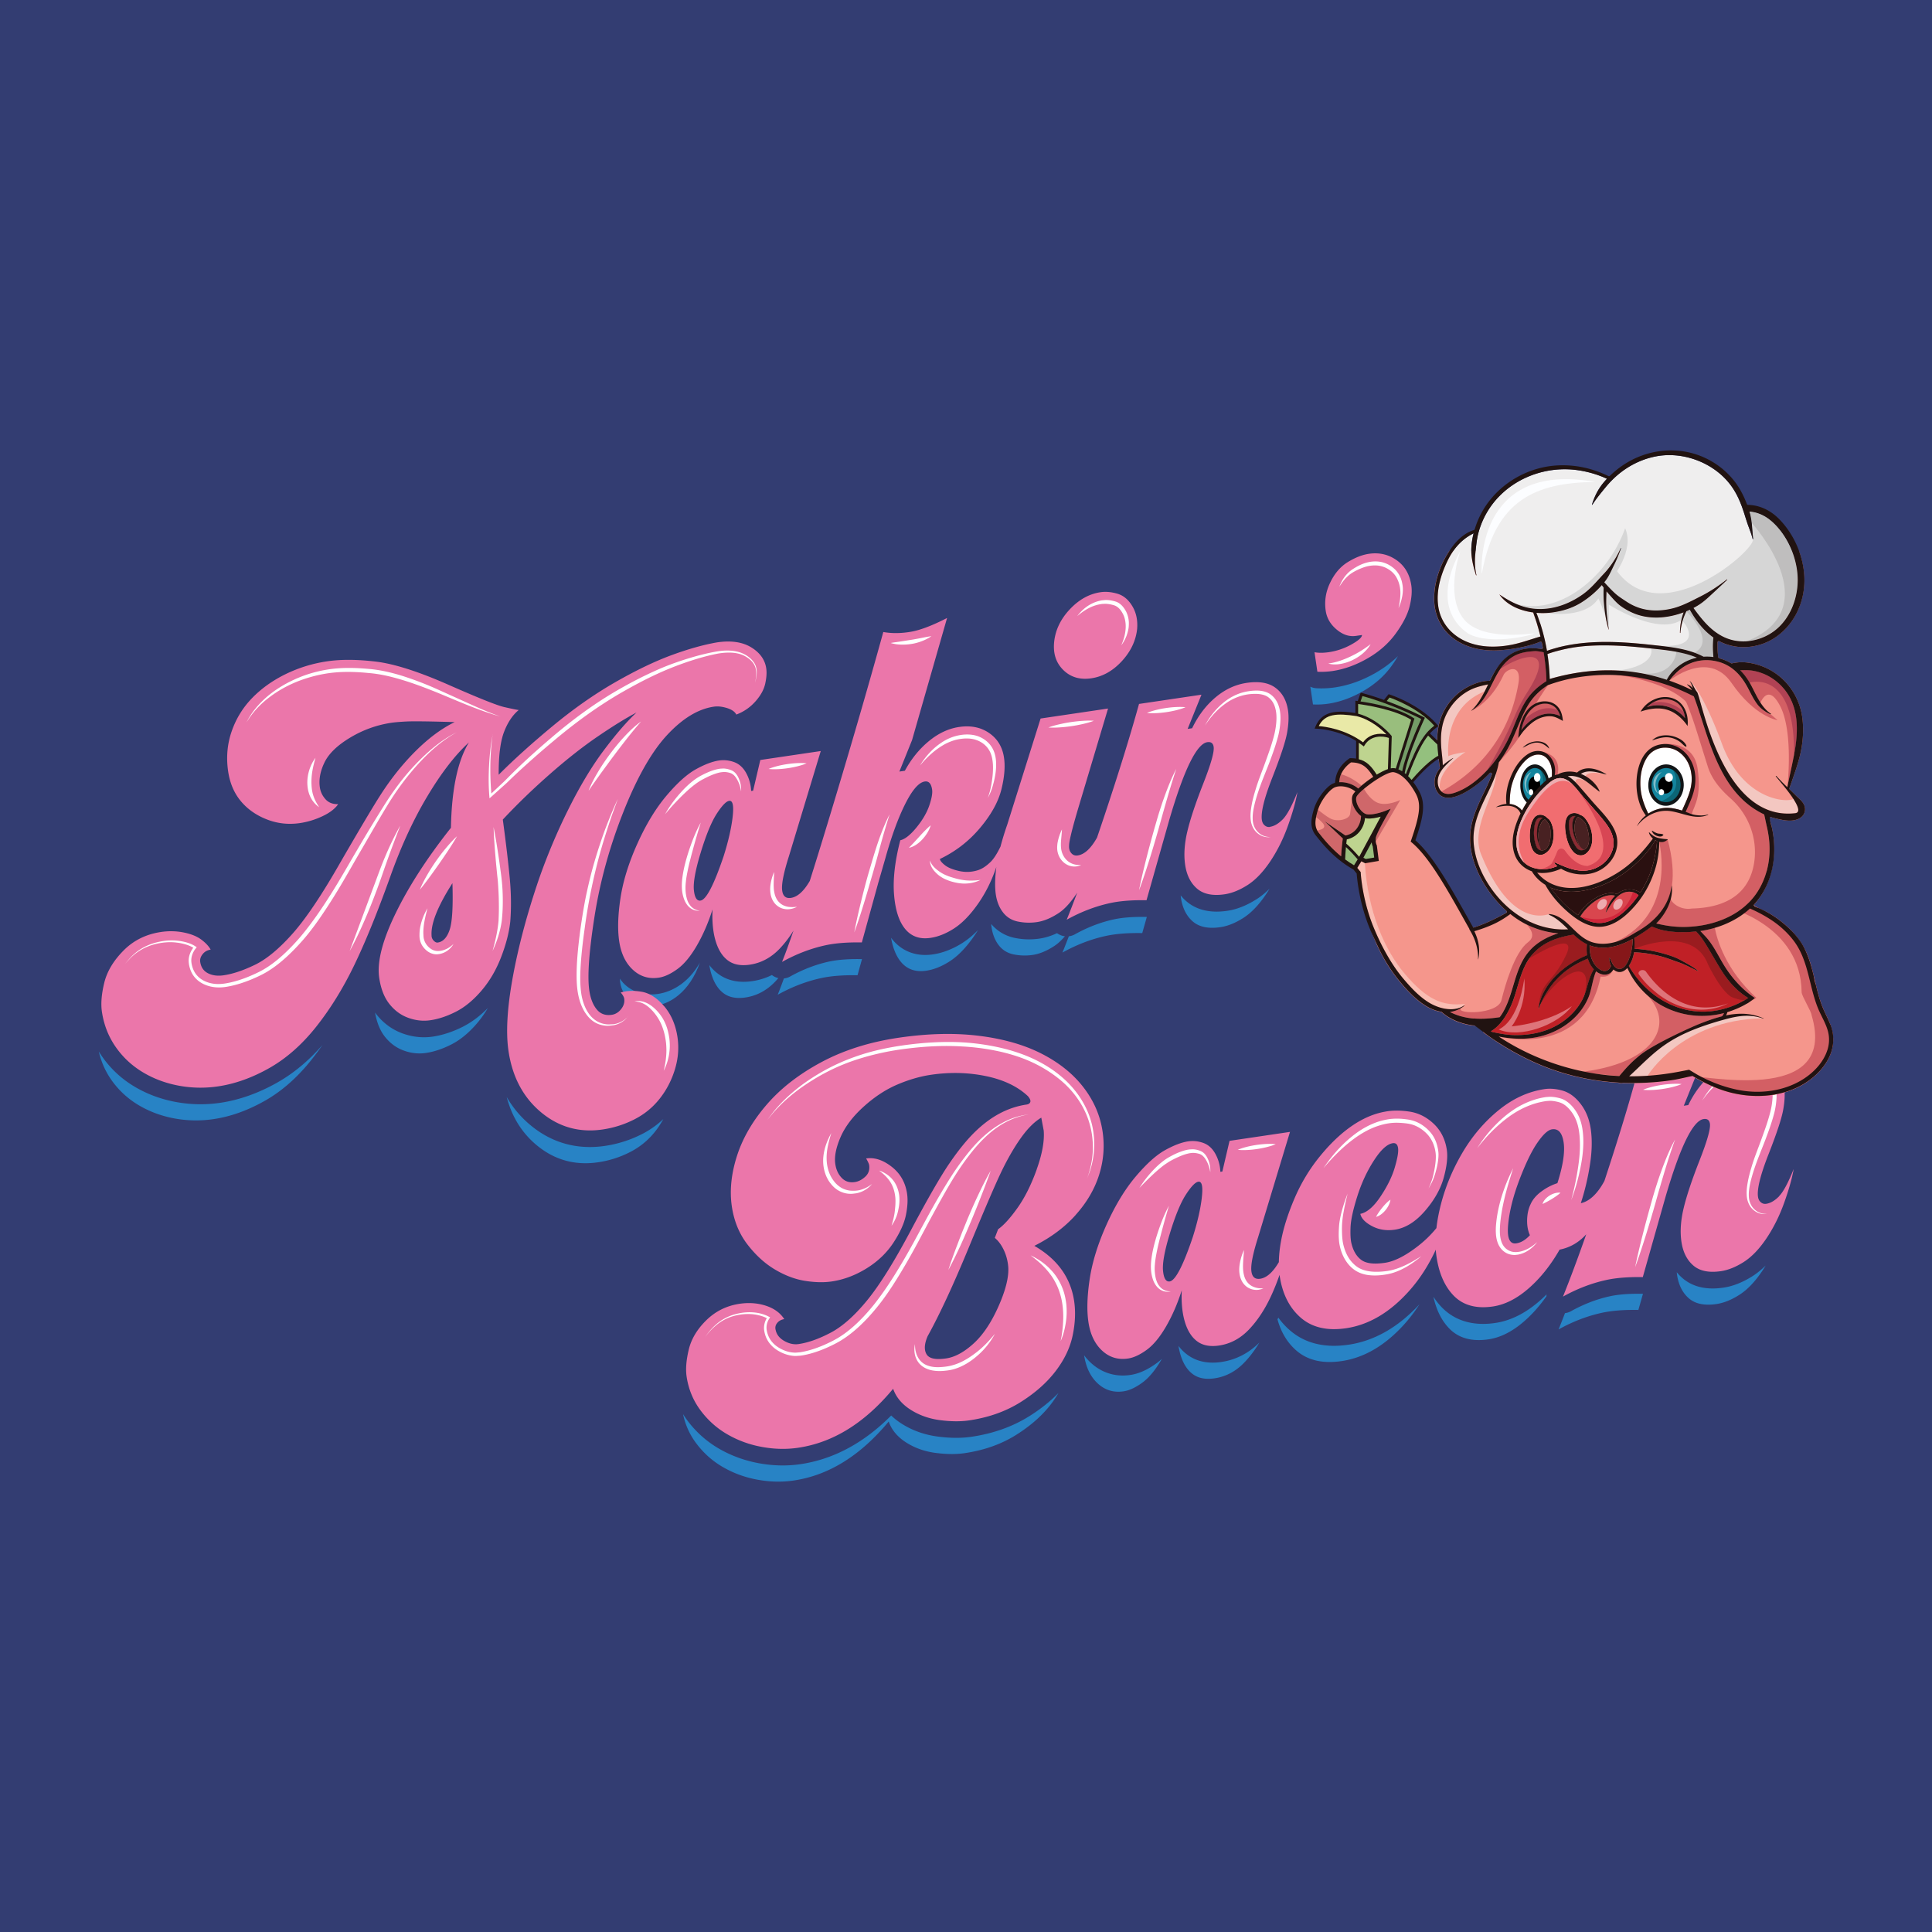 <svg xmlns="http://www.w3.org/2000/svg" id="Layer_1" version="1.1" viewBox="0 0 900 900"><defs><style>.st3{fill:#bfbebe}.st6{fill:#99be7d}.st9{fill:#fff}.st10{fill:#f3c7c1}.st12{fill:#eb76aa}.st13{fill:#9a1c1f}.st14{fill:#0c6676}.st15{fill:#7fbcc8}.st17{fill:#d35f64}.st21{fill:#efeeee}.st22{fill:#b14254}.st23{fill:#de747a}.st25{fill:#d6d6d6}.st26{fill:#bed48f}.st28{fill:#111517}.st31{fill:#c02026}.st32{fill:#14859e}.st33{fill:#211311}.st35{fill:#2883c5}</style></defs><path fill="#333d72" d="M0 0h900v900H0z"/><path d="M501.07 565.97c5.17-5.76 8.81-11.97 10.92-18.62 2.11-6.65 2.65-13.39 1.64-20.22-1.1-7.45-4.06-14.3-8.87-20.56-4.81-6.26-11.29-11.49-19.44-15.67-8.15-4.18-17.92-6.98-29.3-8.38-11.38-1.41-23.91-1.1-37.55.92-13.5 2-25.46 5.79-35.89 11.38-10.43 5.59-18.92 12.2-25.48 19.83-6.56 7.63-11.17 15.61-13.82 23.92-2.65 8.32-3.44 16.13-2.36 23.42 1.01 6.83 3.43 12.73 7.26 17.71 3.83 4.98 8.09 8.87 12.78 11.66 4.69 2.79 9.36 4.56 13.98 5.3 4.63.74 8.8.84 12.53.29 5.58-.83 10.99-2.85 16.22-6.09 5.23-3.23 9.39-7.22 12.5-11.96 3.1-4.74 5.04-9.03 5.82-12.87.78-3.84.96-7.16.55-9.95-.78-5.27-3.19-9.47-7.22-12.6-4.03-3.13-7.99-4.41-11.86-3.83.85 1.46 1.32 2.5 1.41 3.12.32 2.17-.29 3.97-1.82 5.38-1.54 1.42-3.16 2.25-4.86 2.5-2.48.37-4.52-.28-6.11-1.95-1.6-1.67-2.59-3.82-2.98-6.46-.51-3.41.31-7.57 2.43-12.49 2.13-4.91 5.71-9.64 10.74-14.19 5.03-4.55 10.23-7.97 15.6-10.28 5.37-2.3 10.61-3.83 15.73-4.59 8.84-1.31 17.39-1.11 25.65.6 8.26 1.71 14.78 4.83 19.58 9.35.96 1.13 1.33 2.03 1.11 2.69-.22.67-.79 1.07-1.72 1.21-4.35.64-8.5 2.01-12.47 4.11-3.97 2.1-7.83 4.96-11.57 8.61-3.74 3.64-7.7 8.51-11.87 14.6-4.17 6.09-10.16 16.49-17.97 31.2-7.81 14.71-14.63 25.63-20.47 32.76-5.84 7.13-11.48 12.13-16.92 14.99-5.44 2.87-10.41 4.63-14.91 5.3-2.17.32-4.38-.14-6.63-1.4-2.25-1.25-3.61-2.95-4.08-5.1-.34-1.22-.11-2.32.7-3.31.8-.99 1.9-1.59 3.3-1.8-1.86-2.89-4.7-4.97-8.53-6.23-3.83-1.25-7.92-1.56-12.26-.92-6.05.9-11.22 3.45-15.51 7.65-4.29 4.2-7.02 8.77-8.2 13.7-1.17 4.93-1.51 9.1-1 12.52.87 5.9 3.04 11.16 6.5 15.8 3.46 4.64 7.66 8.38 12.6 11.21 4.94 2.84 10.3 4.78 16.08 5.82 5.78 1.05 11.39 1.17 16.82.36 16.29-2.41 31.02-11.57 44.21-27.47 1.37 3.92 4.07 7.16 8.1 9.74 4.03 2.57 8.59 4.2 13.68 4.87 5.09.67 9.66.71 13.69.11 9-1.33 16.9-4.13 23.73-8.39 6.82-4.26 12.29-9.07 16.41-14.44 4.12-5.37 6.79-10.91 8-16.64s1.45-11.07.72-16.04c-1.63-11.01-7.82-19.61-18.56-25.79 7.67-3.83 14.1-8.63 19.27-14.39zm-18.12-21.22c-2.58 7.2-5.58 13.19-8.99 17.98-3.42 4.79-6.41 8.08-9 9.89l-1.54 4.03c1.63 1.35 3.01 3.2 4.15 5.57 1.14 2.37 1.84 4.96 2.1 7.77.38 4.7-1.13 10.87-4.51 18.5-3.39 7.64-7.28 13.44-11.69 17.43-4.4 3.98-8.62 6.27-12.66 6.87-4.97.74-8.04.08-9.21-1.97-1.18-2.04-1-4.85.54-8.4 5.63-10.19 12.03-23.98 19.2-41.37 7.17-17.39 12.22-29.12 15.12-35.18 2.91-6.06 5.94-11.3 9.08-15.73 3.15-4.43 6.33-7.6 9.53-9.5l1.13 6.02c.4 4.86-.69 10.88-3.27 18.08zm345.83 12.52c-2 2.04-4.01 3.21-6.02 3.51-.93.14-1.76-.1-2.48-.7-.73-.61-1.17-1.45-1.33-2.54-.53-3.57 1.11-10.19 4.91-19.87 3.8-9.68 6.07-16.55 6.81-20.63.74-4.07.9-7.58.46-10.53-.69-4.65-2.64-8.17-5.84-10.55-3.21-2.38-7.68-3.14-13.42-2.29-5.28.78-10.13 3.05-14.57 6.79-4.44 3.75-8.05 8.53-10.84 14.33l-2.09.31 6.44-15.94-29.09 4.31c-3.68 13.3-8.46 28.85-14.32 46.64-1.12 2.09-2.3 3.88-3.54 5.35-2.36 2.81-4.85 4.49-7.46 5.03 1.86-5.66 3.27-11.62 4.25-17.87.98-6.25 1.1-11.85.36-16.82-.67-4.5-2.23-8.35-4.68-11.55-2.46-3.2-5.22-5.25-8.28-6.15-3.07-.89-5.92-1.14-8.55-.75-7.6 1.13-14.73 4.4-21.38 9.82-6.65 5.43-12.25 12-16.82 19.73-4.56 7.73-7.93 15.8-10.09 24.2-.99 3.86-1.68 7.52-2.07 10.99a51.98 51.98 0 01-8.29 8.14c-5.96 4.69-11.2 7.37-15.69 8.03-5.12.76-8.79.31-11.02-1.34-2.23-1.65-3.76-4.24-4.6-7.76-.41-1.68-.54-4.2-.4-7.55.14-3.35 1.18-8.1 3.12-14.26 1.94-6.15 4.52-11.73 7.75-16.72 3.22-4.99 6.15-7.69 8.79-8.08 1.4-.21 2.22.54 2.47 2.25s-.25 4.72-1.52 9.02c-1.26 4.31-3.49 8.84-6.67 13.59-3.18 4.75-6.31 7.44-9.39 8.05.47 2.15 2.3 4.06 5.49 5.73 3.18 1.67 6.71 2.22 10.59 1.64 4.96-.73 9.64-3.65 14.04-8.74 4.4-5.09 7.31-10.28 8.75-15.56 1.44-5.29 1.91-9.56 1.43-12.82-.73-4.96-2.76-9.02-6.08-12.18-3.32-3.15-7.09-5.05-11.31-5.7-4.22-.64-8.02-.63-11.41.03-5.25.94-10.43 3.17-15.53 6.7-5.11 3.53-10.07 8.27-14.9 14.22-4.83 5.95-8.77 12.52-11.82 19.71-3.06 7.19-5.13 13.8-6.22 19.83-.62 3.44-.94 6.64-.98 9.63-2.76 4.71-5.66 7.29-8.69 7.74-2.48.37-3.86-.89-4.13-3.79-.27-2.89.78-8.08 3.16-15.57l14.85-49.05-28.16 4.17-3.35 14.29-.93.14c-.13-2.99-.9-5.77-2.3-8.34-1.41-2.56-3.29-4.27-5.63-5.11-2.35-.84-4.68-1.09-7.01-.75-3.1.46-6.71 1.83-10.81 4.1-4.1 2.27-8.65 6.36-13.64 12.25s-9.52 13.34-13.58 22.34c-4.06 9.01-6.69 17.48-7.89 25.42-1.2 7.95-1.4 14.64-.6 20.06.85 5.74 2.98 10.18 6.37 13.32 3.4 3.15 7.42 4.37 12.08 3.68 2.64-.39 5.53-1.73 8.68-4.02 3.15-2.29 6.17-5.95 9.08-10.98 2.9-5.03 5.32-10.62 7.27-16.77-.26 5.75.23 10.67 1.47 14.76 1.24 4.1 3.15 7.11 5.74 9.02 2.58 1.91 5.97 2.56 10.16 1.94 5.27-.78 9.9-3.25 13.89-7.41 3.98-4.16 7.41-9.34 10.3-15.56 1.48-3.19 2.81-6.51 4-9.97.02.15.03.3.05.45 1.24 8.38 4.5 14.87 9.78 19.48 5.28 4.61 12.34 6.26 21.18 4.95 10.39-1.54 19.99-7.12 28.79-16.75 5.17-5.65 9.49-12.27 12.98-19.83.03.46.05.92.1 1.36.95 8.58 3.64 15.2 8.05 19.85 4.41 4.66 10.58 6.4 18.49 5.23 5.58-.83 11.12-3.63 16.59-8.4 5.48-4.77 10.29-10.8 14.45-18.07 4.81-.95 8.95-3.33 12.41-7.15-3.93 11.19-7.55 20.87-10.84 29.03 6.59-3.67 13.34-6.26 20.25-7.76 4.61-1 10.25-1.44 16.93-1.32l10.62-37.48c6.84-23.37 12.75-35.42 17.71-36.15 1.71-.25 2.69.47 2.94 2.18.34 2.33-1.27 8.04-4.84 17.12-3.57 9.09-6.04 16.51-7.41 22.26s-1.71 10.95-1.02 15.61c.71 4.81 2.57 8.5 5.56 11.07 3 2.57 7.29 3.44 12.87 2.61 3.41-.51 6.97-1.95 10.66-4.31 3.69-2.37 7.19-6.02 10.51-10.95 3.31-4.93 6.06-10.45 8.25-16.56 2.19-6.11 3.67-11.36 4.44-15.76-2.54 6.4-4.81 10.62-6.81 12.66zm-268.95.83c-.64 5.33-2.04 11.4-4.2 18.22-4.52 13.36-8.1 20.23-10.74 20.62-1.71.25-2.74-1.38-3.1-4.89-.36-3.51.71-9.38 3.22-17.6 2.51-8.22 4.99-14.21 7.44-17.99 2.45-3.77 4.38-5.76 5.77-5.97 1.71-.25 2.24 2.28 1.6 7.61zm165.67-6.94c-2.72.88-5.26 2.21-7.61 3.98-2.35 1.77-4 3.76-4.94 5.96-.97 2.05-1.49 4.42-1.56 7.13-.07 2.71.36 5.1 1.3 7.18-2.05 2.21-4.17 3.47-6.34 3.79-3.11.46-4.37-2.45-3.79-8.71.58-6.27 2.32-13.22 5.23-20.87 2.91-7.64 5.7-13.41 8.38-17.29 2.67-3.88 4.94-5.96 6.81-6.24 2.95-.44 4.75 1.6 5.42 6.09.67 4.5-.3 10.83-2.9 18.98z" class="st12"/><path d="M765.28 602.7h-.14c-.67-.01-1.33-.02-1.97-.02-5.19 0-9.62.39-13.18 1.16-6.13 1.33-12.23 3.67-18.13 6.95-.89.5-1.85.8-2.83.92-1.02 2.66-2.02 5.2-2.99 7.59 6.59-3.67 13.34-6.26 20.25-7.76 4.61-1 10.25-1.44 16.93-1.32l2.14-7.54h-.08zm-44.84.28c-1.07 1.07-2.17 2.1-3.29 3.08-6.59 5.74-13.5 9.18-20.54 10.22-1.96.29-3.87.44-5.69.44-7.94 0-14.51-2.69-19.54-7.99a32.706 32.706 0 01-3.64-4.66c1.33 6.08 3.73 10.95 7.2 14.61 4.41 4.66 10.58 6.4 18.49 5.23 5.58-.83 11.12-3.63 16.59-8.4 3.77-3.28 7.21-7.17 10.36-11.64 0-.29.03-.58.07-.87zm-241.11 56.83c-7.7 4.81-16.68 8-26.69 9.48-2.26.34-4.68.51-7.18.51-2.73 0-5.64-.2-8.65-.6-6.2-.82-11.86-2.84-16.83-6.02a31.18 31.18 0 01-4.83-3.78c-12.7 12.77-26.85 20.38-42.19 22.65-2.72.4-5.52.61-8.31.61-3.6 0-7.31-.34-11.01-1.01-6.62-1.2-12.87-3.46-18.55-6.72-5.83-3.35-10.86-7.82-14.94-13.29-.7-.94-1.34-1.91-1.96-2.89 1.05 4.99 3.08 9.5 6.09 13.53 3.46 4.64 7.66 8.38 12.6 11.21 4.94 2.84 10.3 4.78 16.08 5.82 5.78 1.05 11.39 1.17 16.82.36 16.29-2.41 31.02-11.57 44.21-27.47 1.37 3.92 4.07 7.16 8.1 9.74 4.03 2.57 8.59 4.2 13.68 4.87 5.09.67 9.66.71 13.69.11 9-1.33 16.9-4.13 23.73-8.39 6.82-4.26 12.29-9.07 16.41-14.44a48.76 48.76 0 003.47-5.18c-3.88 3.96-8.47 7.62-13.74 10.91zm337.22-65.43c-4.61 2.95-9.21 4.79-13.7 5.45-1.73.26-3.41.39-4.99.39-5.63 0-10.35-1.61-14.05-4.78-1-.85-1.9-1.79-2.72-2.79.04.38.08.76.13 1.13.71 4.81 2.57 8.5 5.56 11.07 3 2.57 7.29 3.44 12.87 2.61 3.41-.51 6.97-1.95 10.66-4.31 3.69-2.37 7.19-6.02 10.51-10.95.58-.87 1.15-1.76 1.69-2.67-1.93 1.91-3.92 3.54-5.98 4.86zM628.2 626.41c-2.32.34-4.59.52-6.74.52-8.17 0-15.11-2.45-20.65-7.29a33.762 33.762 0 01-5.28-5.8c-.14.24-.29.48-.44.72 1.65 6.03 4.56 10.87 8.75 14.53 5.28 4.61 12.34 6.26 21.18 4.95 10.39-1.54 19.99-7.12 28.79-16.75 2.72-2.97 5.2-6.22 7.45-9.72-9.91 10.72-21.03 17.07-33.05 18.85zm-89.5 8.68c-4.22 3.06-8.17 4.83-12.09 5.41-1.21.18-2.41.27-3.58.27-5.54 0-10.69-2.05-14.87-5.92-1.15-1.07-2.2-2.24-3.14-3.5.87 5.63 2.98 10 6.33 13.1 3.4 3.15 7.42 4.37 12.08 3.68 2.64-.39 5.53-1.73 8.68-4.02 3.15-2.29 6.17-5.95 9.08-10.98.03-.04.05-.09.08-.13-.84.76-1.69 1.47-2.56 2.1zm30.3-.63c-1.39.21-2.76.31-4.06.31-4.55 0-8.53-1.24-11.83-3.69a20.558 20.558 0 01-4.13-4.1c.24 1.46.55 2.84.94 4.13 1.24 4.1 3.15 7.11 5.74 9.02 2.58 1.91 5.97 2.56 10.16 1.94 5.27-.78 9.9-3.25 13.89-7.41 2.55-2.66 4.87-5.75 6.97-9.25-5.04 5-10.98 8.05-17.67 9.04z" class="st35"/><path d="M387.24 527.89c-1.11 3.6-2.07 7.25-2.17 10.89-.03 1.82.1 3.61.55 5.36.42 1.74 1.08 3.41 2.03 4.89.94 1.49 2.12 2.85 3.54 3.81 1.41 1.01 3.09 1.59 4.84 1.8 1.75.13 3.59.08 5.31-.5 1.75-.52 3.38-1.45 4.9-2.57a13.452 13.452 0 01-4.57 3.44c-.89.4-1.84.7-2.81.88-.97.11-1.96.29-2.96.23-2-.05-4.01-.69-5.73-1.78-.86-.54-1.64-1.22-2.32-1.95a16.8 16.8 0 01-1.84-2.36c-2.11-3.42-2.86-7.5-2.44-11.37.41-3.88 1.82-7.5 3.66-10.79zm39.01 98.25c-.05 2.12.32 4.23 1.29 6.01a8.163 8.163 0 004.3 3.87c1.83.71 3.86.94 5.89.85 2.03-.1 4.11-.33 6.04-.9 1.96-.53 3.84-1.36 5.63-2.35 1.81-.98 3.51-2.17 5.17-3.43 3.33-2.52 6.22-5.57 8.92-8.85-2.03 3.73-4.71 7.18-7.97 10.01-3.21 2.85-6.97 5.26-11.24 6.48-1.06.3-2.17.5-3.25.63s-2.17.23-3.27.23c-2.19 0-4.48-.29-6.53-1.29-1.02-.49-1.98-1.15-2.76-1.99-.79-.82-1.38-1.82-1.79-2.84-.82-2.07-.91-4.34-.44-6.41zm35.26-80.75c-1.41 3.96-2.89 7.87-4.42 11.77-1.51 3.9-3.1 7.77-4.7 11.64-1.63 3.85-3.26 7.7-5.01 11.51-1.76 3.81-3.59 7.58-5.59 11.28 1.27-4.01 2.71-7.95 4.21-11.85.73-1.96 1.5-3.91 2.26-5.86l2.37-5.82c1.63-3.86 3.3-7.7 5.1-11.49 1.79-3.79 3.66-7.55 5.78-11.18zm-133.15 77.67c1.53-2.38 3.4-4.55 5.57-6.39 2.18-1.84 4.73-3.24 7.46-4.13 2.73-.87 5.6-1.32 8.48-1.24 2.88.1 5.77.7 8.38 2.11l.51.27-.34.49c-1.04 1.52-1.52 3.38-1.3 5.19.26 1.82.94 3.63 2.03 5.12 1.09 1.5 2.54 2.72 4.18 3.63 1.64.92 3.43 1.58 5.26 1.86.92.12 1.85.21 2.76.09.46-.04.92-.07 1.38-.12.47-.08.94-.16 1.41-.26 1.88-.37 3.73-.88 5.55-1.51a56.25 56.25 0 005.37-2.16c1.75-.81 3.5-1.68 5.14-2.65 3.29-1.95 6.31-4.39 9.11-7.05s5.39-5.56 7.82-8.58c4.81-6.07 9.03-12.65 13.01-19.36 1.99-3.36 3.91-6.76 5.78-10.18l5.59-10.33c3.75-6.88 7.65-13.69 11.89-20.3 2.13-3.31 4.44-6.5 6.87-9.59 2.44-3.08 5.05-6.05 8-8.68 2.93-2.63 6.15-4.96 9.67-6.74 3.51-1.79 7.33-2.94 11.22-3.41-3.86.64-7.59 1.95-11.01 3.8-3.42 1.87-6.52 4.26-9.33 6.95-2.81 2.69-5.32 5.66-7.69 8.76-2.35 3.1-4.57 6.31-6.62 9.62-4.1 6.64-7.8 13.53-11.54 20.39l-5.52 10.36c-1.86 3.45-3.77 6.88-5.75 10.27-3.98 6.76-8.12 13.47-13.11 19.62-2.49 3.06-5.15 6-8.04 8.71-2.89 2.71-6.02 5.2-9.47 7.23-1.74 1.01-3.5 1.87-5.31 2.7-1.81.82-3.65 1.56-5.54 2.19-1.88.63-3.81 1.16-5.78 1.53-.49.09-.99.17-1.48.24-.5.06-1.03.08-1.54.11-1.03.11-2.07 0-3.08-.17-2.03-.35-3.97-1.11-5.71-2.13-1.76-1.02-3.36-2.4-4.54-4.1-1.19-1.7-1.89-3.67-2.15-5.73-.22-2.09.38-4.24 1.59-5.92l.17.76c-1.17-.68-2.47-1.16-3.8-1.51-1.33-.35-2.71-.58-4.09-.66-2.77-.16-5.58.19-8.27.95-2.68.78-5.22 2.07-7.42 3.82s-4.17 3.81-5.78 6.13zm151.76-38.26c1.75.82 3.43 1.8 5.03 2.91 1.58 1.14 3.08 2.42 4.42 3.86 2.74 2.85 4.74 6.4 5.96 10.17.6 1.89.96 3.85 1.2 5.8.18 1.97.23 3.94.07 5.89-.14 1.95-.46 3.88-.89 5.78-.45 1.88-1 3.77-1.83 5.52.43-1.89.71-3.77.9-5.67.21-1.89.31-3.79.32-5.68 0-3.77-.46-7.52-1.6-11.06-.55-1.78-1.28-3.49-2.16-5.12-.86-1.65-1.93-3.19-3.1-4.65a38.639 38.639 0 00-3.89-4.11c-1.41-1.28-2.91-2.46-4.44-3.64z" class="st9"/><path d="M357.29 521.87c1.3-1.66 2.54-3.39 3.9-5.01 1.38-1.61 2.83-3.15 4.35-4.64 3.05-2.95 6.34-5.66 9.81-8.11 6.96-4.87 14.57-8.85 22.6-11.69 8.01-2.9 16.41-4.65 24.83-5.73 8.42-1.09 16.95-1.58 25.47-1.13 4.26.24 8.5.75 12.69 1.49 4.2.74 8.36 1.73 12.42 3.06 4.06 1.32 8.03 2.98 11.78 5.06 3.75 2.06 7.3 4.52 10.48 7.4 6.37 5.73 11.22 13.29 13.14 21.66.94 4.18 1.2 8.49.78 12.72-.22 2.12-.58 4.21-1.13 6.27-.27 1.02-.58 2.04-.95 3.03l-1.15 2.96c1.49-3.96 2.45-8.1 2.72-12.3.26-4.19-.14-8.42-1.19-12.46-2.06-8.12-6.91-15.35-13.21-20.78-6.33-5.42-13.85-9.41-21.82-11.91-3.98-1.27-8.07-2.21-12.2-2.91-4.13-.7-8.3-1.16-12.49-1.38-8.37-.5-16.8-.07-25.14.95-8.35.98-16.59 2.75-24.57 5.39a93.532 93.532 0 00-11.64 4.77 100.23 100.23 0 00-10.91 6.3 82.567 82.567 0 00-9.99 7.71 72.49 72.49 0 00-4.48 4.46c-1.43 1.55-2.74 3.21-4.11 4.82zm52.27 23.44c1.19.36 2.31.96 3.37 1.64 1.05.7 2.04 1.54 2.87 2.55.85.98 1.5 2.14 2.02 3.33.5 1.2.82 2.47 1.03 3.74.36 2.61.06 5.16-.51 7.6-.52 2.47-1.61 4.82-3.03 6.84.71-2.39 1.33-4.71 1.56-7.1.12-1.2.25-2.39.27-3.57.04-1.18 0-2.35-.18-3.48-.33-2.31-1.08-4.52-2.36-6.46-1.27-1.94-3.06-3.6-5.05-5.08zm121.18 8.14c2.02-3.24 4.41-6.24 7.09-8.99 1.34-1.38 2.79-2.67 4.35-3.84.78-.58 1.62-1.12 2.47-1.6.84-.47 1.7-.92 2.57-1.35 1.76-.81 3.58-1.54 5.53-1.98.49-.1.98-.19 1.49-.24.52-.02 1.04-.07 1.55-.06 1.04.04 2.05.26 3 .61.46.16 1 .4 1.44.7.45.31.85.67 1.17 1.08.67.8 1.12 1.71 1.49 2.61.73 1.83 1.04 3.79.9 5.69-.29-1.88-.85-3.69-1.75-5.29-.88-1.63-2.05-3.02-3.71-3.37-.86-.23-1.72-.35-2.58-.36-.43.01-.86.08-1.28.11-.43.06-.87.16-1.31.27-1.74.44-3.46 1.14-5.13 1.94-.84.39-1.67.81-2.49 1.26-.8.43-1.56.93-2.33 1.44-1.53 1.02-2.95 2.23-4.37 3.45-2.8 2.49-5.47 5.17-8.11 7.91zm13.76 8.34a420.69 420.69 0 00-3.1 10.98c-.96 3.67-1.95 7.32-2.65 11.01-.36 1.84-.65 3.69-.78 5.52-.08.92-.09 1.83-.05 2.74.07.9.16 1.82.33 2.71.34 1.77.98 3.51 2.2 4.81 1.19 1.32 3.02 2.06 4.94 2.03-1.86.46-4.01-.02-5.58-1.34-1.57-1.32-2.52-3.24-3.02-5.15-.53-1.91-.71-3.93-.64-5.89.07-1.97.36-3.89.71-5.79.75-3.79 1.84-7.48 3.1-11.09 1.26-3.61 2.7-7.18 4.52-10.54zm34.99 20.5c-.11 2.13-.33 4.21-.42 6.26-.09 2.05 0 4.05.54 5.88.52 1.83 1.58 3.44 3.19 4.44.8.5 1.71.87 2.69 1.07.24.06.49.09.74.14.25.01.51.02.76.05.52.06 1.04.06 1.58.05-.25.1-.5.19-.75.29-.26.08-.52.13-.78.19s-.53.11-.8.17c-.27.02-.55.06-.83.06-1.11 0-2.25-.2-3.3-.69-1.07-.46-2-1.22-2.75-2.13-.75-.91-1.25-1.99-1.58-3.08-.66-2.2-.57-4.49-.19-6.59.38-2.12 1.02-4.15 1.9-6.09zm-2.89-46.67c1.42-.61 2.86-1.03 4.31-1.4 1.45-.36 2.92-.64 4.39-.86 1.47-.22 2.96-.37 4.45-.45 1.5-.07 3-.09 4.53.09-1.42.62-2.86 1.03-4.31 1.4-1.45.36-2.92.64-4.39.86-1.47.22-2.96.37-4.45.45-1.5.07-3 .09-4.53-.09zm51.18 20.33c-.68 2.86-1.36 5.72-1.87 8.59-.53 2.88-.84 5.73-.77 8.63.02 1.45.08 2.89.24 4.31.15 1.42.46 2.76.9 4.12.86 2.68 2.22 5.2 4.21 7.1.99.97 2.08 1.79 3.31 2.35 1.23.58 2.58.93 3.96 1.15 2.76.44 5.67.25 8.51-.13 2.81-.42 5.56-1.37 8.19-2.6 2.64-1.21 5.16-2.72 7.64-4.29-2.23 1.91-4.63 3.66-7.21 5.13-2.59 1.45-5.38 2.65-8.36 3.23-2.94.57-5.96.82-9.02.45-1.52-.19-3.05-.59-4.48-1.24-1.45-.65-2.75-1.6-3.86-2.68-2.24-2.2-3.73-5.03-4.6-7.94-.43-1.45-.74-2.99-.84-4.49-.13-1.51-.12-3-.06-4.49.06-1.47.15-2.99.41-4.46.24-1.47.56-2.92.94-4.35.77-2.86 1.7-5.65 2.78-8.39zm13.25 10.92c.42-.86.9-1.59 1.39-2.3.49-.71 1-1.38 1.53-2.04.54-.66 1.1-1.3 1.71-1.92.62-.61 1.26-1.22 2.07-1.74-.14.95-.45 1.8-.85 2.61a11.91 11.91 0 01-3.4 4.14c-.73.54-1.54 1-2.46 1.25zm-24.43-22.83c4.01-5.93 8.83-11.41 14.65-15.77 2.9-2.19 6.11-4.01 9.55-5.31 1.72-.65 3.52-1.12 5.32-1.45 1.83-.34 3.7-.45 5.54-.39.92.03 1.84.11 2.75.21.91.11 1.81.23 2.75.44 1.85.42 3.63 1.18 5.21 2.21 1.57 1.05 2.98 2.28 4.18 3.75 1.2 1.47 2.09 3.17 2.66 4.95.29.89.5 1.8.66 2.71.16.9.26 1.87.23 2.79-.04 1.86-.34 3.66-.72 5.42-.42 1.76-.88 3.5-1.52 5.2-.64 1.69-1.46 3.3-2.4 4.83.76-1.62 1.41-3.29 1.9-4.99.47-1.7.82-3.46 1.1-5.21.27-1.75.46-3.51.39-5.24-.06-1.7-.46-3.41-1.04-5.02-.6-1.6-1.45-3.09-2.54-4.37-1.09-1.27-2.44-2.4-3.86-3.29-1.43-.89-2.99-1.56-4.64-1.91-.81-.18-1.68-.29-2.55-.38-.87-.09-1.74-.15-2.6-.18-1.73-.07-3.46.02-5.15.32-1.73.29-3.39.74-5.04 1.31-3.29 1.14-6.39 2.84-9.3 4.82-5.81 4.01-10.88 9.12-15.52 14.56zm163.71-13.18c-1.78 4.89-3.35 9.82-4.86 14.78-.73 2.48-1.49 4.96-2.2 7.45-.73 2.48-1.43 4.98-2.12 7.48-1.43 4.99-2.89 9.97-4.45 14.93-1.55 4.96-3.17 9.89-4.96 14.78 1.03-5.1 2.25-10.16 3.53-15.19 1.27-5.04 2.65-10.04 4.04-15.05 1.4-4.99 2.95-9.98 4.74-14.87 1.78-4.89 3.76-9.74 6.27-14.31zm-14.9-23.2c1.44-.62 2.91-1.03 4.38-1.41 1.48-.36 2.97-.65 4.46-.87 1.5-.22 3-.38 4.52-.46 1.52-.07 3.05-.1 4.6.08-1.44.62-2.91 1.04-4.38 1.41-1.48.36-2.97.65-4.46.87-1.5.22-3.01.38-4.52.46-1.52.07-3.05.1-4.6-.08zm-77.3 27.27c2.15-3.48 4.66-6.75 7.46-9.76 2.82-2.99 5.89-5.78 9.35-8.09a38.62 38.62 0 0111.32-5.22c1.01-.27 2.03-.5 3.07-.67.26-.04.51-.09.78-.13l.82-.06c.55-.04 1.1-.1 1.64-.06 1.09.04 2.16.2 3.2.44.53.12 1.01.24 1.57.42.54.18 1.06.41 1.56.68 1.98 1.1 3.49 2.72 4.74 4.43 1.26 1.74 2.21 3.71 2.81 5.75.61 2.04.9 4.15 1.05 6.22.15 2.08.13 4.16-.01 6.22-.26 4.14-1.04 8.19-1.95 12.18-.95 3.99-2.11 7.93-3.58 11.75 1.07-3.95 1.97-7.92 2.66-11.93.69-4.01 1.26-8.04 1.38-12.07.06-2.01 0-4.02-.17-6.02-.19-1.99-.5-3.96-1.11-5.82-.59-1.86-1.44-3.62-2.59-5.18-1.15-1.56-2.53-2.98-4.15-3.86-.4-.22-.82-.41-1.24-.55-.42-.14-.92-.27-1.39-.38-.95-.22-1.91-.37-2.86-.41-.48-.04-.95.02-1.42.05l-.71.05c-.24.03-.49.08-.73.11-.98.15-1.95.38-2.92.6-3.86.97-7.55 2.61-10.97 4.72-3.41 2.12-6.55 4.7-9.49 7.49-2.95 2.79-5.64 5.86-8.13 9.1zm16.77 9.3c-1.42 4.56-2.85 9.08-3.95 13.67-.54 2.3-1.04 4.6-1.41 6.92-.38 2.31-.69 4.66-.79 6.96-.11 2.3-.02 4.63.71 6.68.35 1.02.89 1.96 1.62 2.73a6.75 6.75 0 002.65 1.7c2.02.71 4.4.34 6.53-.49 2.16-.82 4.11-2.21 5.88-3.8-1.46 1.88-3.3 3.53-5.49 4.66-1.1.56-2.28.96-3.51 1.2-.63.06-1.26.19-1.91.15a8.42 8.42 0 01-1.93-.29 7.757 7.757 0 01-3.4-1.95c-.95-.92-1.66-2.07-2.13-3.28-.93-2.43-1.01-4.97-.92-7.4.3-4.86 1.27-9.59 2.67-14.19 1.39-4.59 3.23-9.03 5.38-13.28z" class="st9"/><path d="M718.58 560.86c.24-.89.75-1.65 1.33-2.31.6-.65 1.27-1.2 2.01-1.65a9.38 9.38 0 012.38-1.05c.84-.23 1.72-.35 2.64-.23-.67.64-1.34 1.12-2 1.59-.67.46-1.33.9-2.01 1.31-.68.41-1.37.82-2.08 1.2s-1.43.76-2.27 1.13zm74.43-48.28c2.25-3.99 5.27-7.6 8.98-10.42 1.86-1.4 3.92-2.57 6.12-3.4 2.21-.84 4.54-1.28 6.89-1.46 2.34-.15 4.85-.03 7.12 1.19 2.24 1.24 3.81 3.4 4.59 5.73.8 2.32.98 4.76.87 7.12-.13 2.36-.45 4.67-1.01 6.97-1.17 4.52-2.75 8.83-4.38 13.13-1.66 4.3-3.44 8.49-4.88 12.8-.73 2.15-1.38 4.33-1.89 6.53-.5 2.2-.87 4.44-.74 6.65.09 2.2.94 4.37 2.57 5.9 1.59 1.56 3.9 2.37 6.19 2.11-.57.05-1.14.17-1.72.14-.58-.01-1.16-.09-1.72-.24-1.13-.29-2.2-.86-3.1-1.62-1.85-1.5-2.92-3.86-3.15-6.21-.26-2.36.03-4.71.45-6.99.42-2.28 1.03-4.52 1.69-6.73 1.29-4.44 3.07-8.7 4.61-12.98 1.56-4.28 3.12-8.59 4.22-12.95.54-2.14.87-4.4 1-6.6.13-2.21-.05-4.41-.71-6.45-.32-1.01-.8-1.96-1.41-2.79-.62-.81-1.41-1.56-2.28-2.05-1.78-1.01-4.04-1.24-6.23-1.17-2.22.09-4.44.46-6.55 1.15-2.12.69-4.13 1.72-5.99 2.98-3.75 2.52-6.92 5.89-9.52 9.66z" class="st9"/><path d="M326.04 448.4c-10.12 18.05-30.08 18.49-37.27 7.48.29 16.87 27.73 19.81 37.27-7.48z" class="st35"/><path fill="#f5968c" d="M852.63 477.3c-1.2-3.07-2.83-5.95-3.99-9.04-1.18-3.15-2.03-6.42-2.81-9.69v-.02c-1.34-5.58-2.51-11.45-5.17-16.58-2.46-4.73-6.4-8.97-10.47-12.32-2.22-1.81-4.6-3.42-7.12-4.78-.81-.44-6.74-2.72-5.9-3.62 8.89-9.61 11.1-24.71 7.91-37.06-.14-.53-.33-1.05-.47-1.58-.1-.41-.48-1.53-.14-1.91.21-.22.42-.07.66 0 .76.24 1.53.45 2.31.65 1.55.39 3.12.7 4.72.86 1.2.12 2.4.12 3.59-.1.64-.12 1.27-.31 1.89-.57.15-.06.29-.13.43-.2.1-.05.19-.1.28-.16 1.33-.78 2.28-2.03 2.47-3.64.26-2.21-1.02-3.92-2.54-5.33-1.55-1.44-3.02-2.96-4.55-4.42a.604.604 0 01-.15-.64c.15-.43.3-.87.46-1.3.36-1.05.73-2.09 1.1-3.14 1.11-3.18 2.19-6.37 3.05-9.62.48-1.83.88-3.71 1.17-5.61.67-4.38.79-8.88.2-13.22-.83-6.13-3.46-11.71-7.41-16.1-2.69-3-5.98-5.44-9.75-7.13-.97-.43-1.96-.82-2.98-1.15-1.08-.35-2.21-.65-3.37-.89-.77-.16-1.54-.28-2.32-.37-1.42-.16-2.84-.19-4.2-.04-.19.02-.39.04-.59.07-.71.09-1.44.2-2.13.37a.57.57 0 01-.44-.06 20.3 20.3 0 00-2.51-1.26c-.98-.43-1.99-.78-3.01-1.05a.613.613 0 01-.44-.5c-.1-.74-.19-1.49-.25-2.24v-.02c-.1-1.39-.12-2.78-.1-4.18v-.48c0-.45.48-.73.88-.52.01 0 .03.02.04.02.9.47 1.83.88 2.77 1.23 1.86.69 3.8 1.13 5.75 1.34 1.75.19 3.51.19 5.27.02 1.15-.11 2.3-.3 3.43-.57.03 0 .05 0 .06-.01a26.36 26.36 0 009.66-4.46c7.98-5.91 12.42-15.4 12.6-25.31.09-4.84-.81-9.74-2.5-14.35H675.16c-.07.1-.13.2-.2.3-4.17 6.38-6.89 14.12-6.91 21.83-.03 7.32 2.96 14.06 8.79 18.49 6.37 4.86 14.47 6.24 22.28 5.64 2.07-.16 4.14-.4 6.2-.73 2.7-.43 5.37-1.02 7.98-1.76 1.4-.4 2.76-.88 4.09-1.42.35-.14.73.06.81.43.16.74.31 1.48.45 2.22.08.41-.27.77-.68.71-5.47-.87-10.98-.07-15.46 3.39-3.7 2.86-6.3 6.99-8.34 11.11-.1.2-.3.32-.52.33-1.36.02-2.72.22-4.06.55-2.19.54-4.32 1.44-6.23 2.48-4.4 2.4-8.04 6.09-10.47 10.5-2.55 4.63-3.58 9.78-3.41 15.06.1 3.12.46 6.26.87 9.35.11.85.23 1.71.35 2.56.02.17-.02.33-.13.46a11.7 11.7 0 00-1.35 2.13c-1.25 2.53-1.36 5.68 0 8.19 1.47 2.7 3.83 3.44 6.42 3.14 4.11-.46 8.8-3.52 11.48-5.45 2.47-1.77 4.74-3.8 6.83-6 .45-.47 1.22 0 1 .62-1 2.76-2.23 5.44-3.47 7.98-1.56 3.2-3.09 6.4-4.29 9.68-1.69 4.6-2.73 9.37-2.31 14.51.69 8.36 4.29 16.21 9.15 22.89 2.23 3.06 4.8 5.95 7.67 8.5.31.28.26.78-.1.98-2.28 1.27-4.6 2.43-6.9 3.53-2.04.97-4.1 1.84-6.21 2.59-.71.25-1.43.49-2.15.71-.26-.1-.43-.17-.69-.27l-.61.51c-1.31-2.52-4.81-9.01-12.18-21.04-10.47-17.02-15.06-19.27-15.06-19.27s4.89-12.42 4.11-18.29c-.78-5.87-8.51-14.09-11.44-14.77-2.93-.68-9.59 3.23-9.59 3.23s-1.57-4.4-2.05-4.79c-.49-.39-6.26-3.62-9.2-3.42-2.93.2-5.77 4.11-7.14 11.05-7.04 3.42-10.66 14.38-10.66 19.47s9.59 13.11 9.59 13.11l10.66 8.22s2.25 11.15 1.96 11.15c-.17 0 .56 1.63 1.22 3.03.23 1.45.51 2.87.82 4.26l-.08 1.61.71 1c1.4 5.46 3.4 10.71 5.89 15.75a74.947 74.947 0 009.43 14.62c3.31 4.02 7.06 8.05 11.46 10.92.55.36 1.12.71 1.7 1.03 1.96 1.09 4.01 1.83 6.06 2.15.11.02.21.07.3.14.36.32.74.63 1.12.93 4.84 3.75 11.19 5.57 17.24 5.46 1.11-.02 2.37-.04 3.11.79-.3.44-.87.57-1.35.8-.48.23-.95.75-.75 1.24.09.22.29.37.48.5 2.57 1.86 5.16 3.66 7.84 5.35 7.61 4.78 15.74 8.85 24.21 11.81 8.26 2.89 16.86 4.74 25.57 5.61 1.34.14 2.69.25 4.04.34.27.02.54.03.81.05.05 0 1.32.41 1.88.15a.57.57 0 01.29-.04c4.75.19 9.52.1 14.26-.26 3.12-.24 6.24-.6 9.33-1.09 2.83-.44 5.6-1.08 8.33-1.87.16-.04.32-.02.46.06 5.28 3.09 10.95 5.88 16.83 7.47 10.92 2.97 23.06 2.5 33.22-2.83 5-2.62 9.52-6.52 12.48-11.4 3.25-5.38 3.95-11.38 1.66-17.26z"/><path d="M820.96 474.35c-37.85.84-53.45 26.77-53.45 26.77-2.85.2-5.72.28-8.59.26 1.46-1.73-4.73-7.89 40.28-26.78 4.39-1.84 14.17-2 18.98-.99.94.19 1.87.44 2.77.74z" class="st10"/><path d="M824.25 393.39c-.06-1.19-.17-2.38-.33-3.57a51.9 51.9 0 00-.91-4.95c0-.04-.02-.08-.03-.12-.41-1.74-.75-3.56-1.17-5.36-1.5-.7-2.96-1.52-4.36-2.42-.67-.43-1.32-.87-1.95-1.34-.41-.3-.81-.62-1.21-.93-.1-.08-.19-.16-.29-.23l-.93-.78c-4.26-3.71-7.7-8.33-10.44-13.32-3.87-7.04-6.53-14.71-9-22.34-1.29-3.99-2.55-7.99-3.95-11.93-.2-.58-.42-1.15-.65-1.71-1.31-.65-2.62-1.31-3.94-1.92a60.9 60.9 0 00-2.33-1.03c4.67 8.33 7.53 19.1 12.83 35.75 1.92 6.02 6.06 10.71 10.62 14.78 8.4 7.49 12.68 18.75 10.93 29.93-1.71 10.91-8.91 20.84-29.07 21.33-6.06.98-10.28-3.67-9.65-4.81-2.31 1.91-5.49 10.85-6.86 11.81 1 .23 2 .43 2.96.62a47.968 47.968 0 0013.03.86c.74-.05 1.47-.11 2.21-.19 8.32-.91 16.67-3.85 23.03-9.3.47-.4.92-.81 1.36-1.24 1.58-1.52 3.01-3.2 4.26-5.07 2.06-3.08 3.57-6.48 4.55-10.04.85-3.12 1.3-6.35 1.35-9.6.02-.96 0-1.92-.05-2.88zm-49.51 75.37c-3.29-1.75-6.33-4.03-8.99-6.69 15.17 13.39 7.14 33.29-30.24 37.4 1.21.1 17.31 1.72 18.51 1.78.11 0 .22 0 .33.01 4.07-4.97 6.5-7.17 9.42-9.57 6.61-5.44 24.81-13.49 27.45-14.55 4.1-1.63 8.34-3.18 12.63-4.09.21-.5.39-1.01.58-1.51-9.85 2.93-20.53 2.08-29.69-2.78z" class="st17"/><path d="M753 314.36s31.34 3.44 37.06 19.34c-.88-10.9-4.42-13.42-4.42-13.42s-28.13-7.47-32.64-5.92zm-36.84 35.5s12.23.08 9.25 11.87l-9.36 3.22m58.8-18.36s14.09-1.85 15.96 11.48c1.87 13.33-1.44 16.78-2.74 21.17l-9.9-2.83-3.31-29.81zm-1.96 45.55s8.47 33.23-20.28 46.63c13.25-3.78 33.63-13.06 24.21-47.81-2.72-.3-3.93 1.17-3.93 1.17zm-51.76-73.03c-2.1 3.05-9.95 14.63-11.22 19.56-1.44 5.6-11.03 15.64-11.67 16.42 1.19-1.61 2.31-3.29 3.34-5.02 3.99-6.68 6.05-14.26 9.9-20.99 2.25-3.93 5.28-7.08 9.01-9.57.11-.07.22-.15.33-.22.09-.06.17-.11.26-.16.02 0 .03-.01.05-.02zm129.84 175.46c-2.96 4.89-7.48 8.78-12.48 11.4-10.16 5.33-22.3 5.79-33.22 2.82-5.97-1.62-11.71-4.47-17.05-7.6l-1.38.39c3.2-1.83 70.05 14.79 57.05-28.74-.11-1.73-4.6-8.88-4.62-10.61-.33-31.21-34.47-39.54-34.47-39.54l13.7-2.97c-.61.75-1.25 1.47-1.92 2.16.48.19.96.39 1.44.6 2.6 1.11 5.11 2.39 7.51 3.9.31.19.61.38.91.58 5.31 3.49 10.07 7.88 13.31 13.42 3.27 5.58 4.59 11.93 6.09 18.16v.02c.79 3.27 1.63 6.54 2.81 9.69 1.16 3.09 2.79 5.97 3.99 9.04 2.29 5.89 1.6 11.89-1.66 17.26z" class="st17"/><path d="M734.47 366.67s-3.4-6.98 5.78-2.13c-5.01-4.6 2.28-5.42 7.95-3.73-7.08-3.2-11.41-2.53-12.79-.31-5.92-.93-8.17-1.22-6.39 1.11 1.79 2.33 5.45 5.06 5.45 5.06z" class="st10"/><path d="M828.05 335.48s-10.56-1.5-21.44-17.34c-10.89-15.84-28.95-1.06-28.95-1.06 2.19-2.97 4.96-5.57 8.11-7.25 2.32-1.23 4.81-1.96 7.35-2.2 1.08-.1 2.17-.12 3.25-.04.67.05 1.34.13 2 .24.8.13 1.6.31 2.39.54.32.09.64.19.96.3.28.1.55.2.82.3.71.28 1.39.61 2.05.96 1.29.69 2.46 1.51 3.53 2.45 2.48 2.16 4.43 4.91 6.09 8.03 1.4 2.62 2.65 5.36 4.46 7.73l.02.03c.23.3.48.59.74.87 1.48 1.6 3.33 2.8 5.32 3.69.03.01.07.02.1.01 1.78 1.49 3.22 2.75 3.22 2.75zm-64.8-19.87c-1.63-.3-2.62-.41-2.62-.41.88.12 1.75.26 2.62.41z" class="st17"/><path d="M767.82 379.01c2.21-1.46 4.77-2.39 7.43-2.63 2.85-.26 5.62.36 8.32 1.22.35-.89.77-1.75 1.15-2.6 1.38-3.1 2.73-6.24 3.18-9.64.76-5.7-1.12-11.89-6-15.2-4.84-3.28-11.48-2.29-14.69 2.76-2.81 4.41-3.47 10.27-2.85 15.39.47 3.79 1.83 7.31 3.46 10.71z" class="st9"/><path fill="#d9464e" d="M763.29 417.02c-.15.21-.29.42-.45.63-3.46 4.78-8.27 9.81-13.96 11.7-4.6 1.53-8.9.07-12.74-2.35.33-.52.67-1.03 1.03-1.52 1.48-2 3.29-3.81 5.29-5.28 2.78-2.03 6.63-3.81 9.9-2.94-2.07 2.06-3.51 4.93-4.3 7.68-.02.06.07.09.1.04 1.47-2.38 3.11-5.31 5.33-7.3.24-.21.48-.41.73-.6 1.43-1.08 3.08-1.75 5.06-1.67.48.02.93.09 1.38.21.95.27 1.82.76 2.64 1.39z"/><path d="M726.84 333.61c-1.06-.57-2.3-.88-3.43-1.06-2.45-.38-4.87.12-7.11 1.16-2.44 1.13-4.65 2.88-6.38 4.95-.41.49-.83.99-1.25 1.51.29-1.29.61-2.58 1.09-3.85.12-.32.25-.64.39-.96 1.13-2.62 2.88-5.14 5.4-6.49 1.54-.82 3.4-1.22 5.17-1.02.09.01.17.03.26.04 1.27.19 2.48.71 3.46 1.62.37.35.69.73.98 1.14.62.88 1.07 1.9 1.43 2.96z" class="st22"/><path d="M725.41 330.65c-.8-.31-1.66-.5-2.46-.62-2.45-.38-4.87.12-7.11 1.16-2.13.99-4.08 2.44-5.7 4.17 1.13-2.62 2.88-5.14 5.4-6.49 1.54-.82 3.4-1.22 5.17-1.02.09.01.17.03.26.04 1.27.19 2.48.71 3.46 1.62.37.35.69.73.98 1.14z" class="st17"/><path fill="#2a1010" d="M731.02 423.17a49.58 49.58 0 004.08 3.15c2-3.35 5.25-6.18 8.31-8.07 2.58-1.6 6.86-3.02 9.79-1.74 1.67-1.38 3.7-2.23 6.06-2.19 1.78.04 3.42.56 4.84 1.49 2.82-4.32 4.92-9.11 6.17-14.12.79-3.16 1.39-6.5 1.64-9.86a7.36 7.36 0 01-.85-.41c-.49.94-1.04 1.84-1.65 2.72-1.66 2.33-3.56 4.52-5.58 6.53-7.72 7.7-18.17 13.58-29.09 14.63-4.26.41-8.61-.11-12.51-1.84 2.57 3.57 5.45 6.9 8.78 9.72z"/><path fill="#482122" d="M739.32 394.71c-.32.5-.81.89-1.38 1.12-.53.22-1.12.3-1.67.22-1.24-.18-1.97-1.28-2.58-2.28a19.457 19.457 0 01-2.54-6.75c-.33-1.91-.94-6 1.56-6.77.39-.12.79-.14 1.19-.08-1.3 1.06-1.5 3.33-1.41 4.89.19 3.13 1.17 6.28 3.14 8.73.02.03.06 0 .05-.03-1.16-2.46-2.14-5.08-2.2-7.84-.03-1.42.26-5.01 1.77-5.3 1.2.61 2.32 1.71 3.11 2.67.74 1.4 1.2 3.05 1.5 4.43.47 2.16.69 5.03-.55 6.99zm-17.01-5.44c-.08 2.06-.54 4.69-2.11 6.17-.6.57-1.49.8-2.33.69-.25-.03-.5-.1-.73-.2-1.08-.45-1.48-1.62-1.8-2.66-.65-2.15-.92-4.45-.73-6.68.15-1.8.54-5.63 2.97-5.73.36-.02.71.05 1.05.19.02 0 .03 0 .05.02-.03.01-.06.03-.09.04-1.36.69-2.05 2.64-2.31 4.04-.55 2.87-.39 5.94.81 8.62.01.03.05 0 .05-.02-.48-2.5-.76-5.09-.17-7.59.3-1.29 1.39-4.46 2.82-4.36.94.84 1.7 2.09 2.19 3.15.34 1.43.38 3.03.33 4.35z"/><path fill="#8b2b33" d="M737.95 395.83c-.53.22-1.12.3-1.67.22-1.24-.18-1.97-1.28-2.58-2.28a19.457 19.457 0 01-2.54-6.75c-.33-1.91-.94-6 1.56-6.77.39-.12.79-.14 1.19-.08-1.3 1.06-1.5 3.33-1.41 4.89.19 3.13 1.17 6.28 3.14 8.73.69.99 1.46 1.64 2.3 2.03zM718.6 381.1c-1.28 1.92-3.36 6.31-1.45 12.63.27.89.51 1.69.73 2.4-.25-.03-.5-.1-.73-.2-1.08-.45-1.48-1.62-1.8-2.66-.65-2.15-.92-4.45-.73-6.68.15-1.8.54-5.63 2.97-5.73.36-.02.71.05 1.05.19-.01.02-.03.04-.04.06z"/><path d="M784.94 334.52c-.07-.09-.14-.18-.21-.26a16.69 16.69 0 00-6.11-4.44c-3.51-1.48-7.78-1.78-11.38-.4.74-.71 1.53-1.37 2.43-1.94.08-.05.15-.09.23-.14 2.77-1.65 6.18-2.17 9.24-1.05 2.77 1.02 4.34 2.94 5.16 5.28.32.93.53 1.92.65 2.95z" class="st22"/><path d="M784.29 331.57a16.942 16.942 0 00-4.97-3.25c-2.89-1.22-6.3-1.64-9.43-.97 2.77-1.65 6.18-2.17 9.24-1.05 2.77 1.02 4.34 2.94 5.16 5.28z" class="st17"/><path d="M790.5 306.37c-1.24-.53-2.52-.98-3.81-1.37-5.79-1.74-11.85-2.29-17.82-2.95-6.24-.68-12.5-1.26-18.78-1.39-5.97-.12-11.96.08-17.86 1.08-2.74.47-5.44 1.11-8.12 1.86-1.09.3-2.17.68-3.25 1.05.57 3.71.93 7.45 1.06 11.2v.45c.08-.02.16-.05.25-.07 1.09-.33 2.19-.63 3.3-.91 1.22-.31 2.43-.6 3.66-.86 10.52-2.29 21.18-2.86 31.92-1.4 5.23.71 10.4 1.94 15.41 3.61 1.38-2.68 3.44-4.92 6.03-6.76a21.57 21.57 0 018.01-3.53z" class="st21"/><path d="M719.58 298.03c.37 1.59.69 3.19.97 4.8v.06c.02.11.04.22.05.32.21-.08.42-.15.62-.22 1.12-.39 2.25-.72 3.34-1.03 3.24-.93 6.57-1.57 9.91-2.03 12.85-1.76 25.71-.55 38.52.9 5.93.67 11.97 1.44 17.54 3.71 1.03.42 2.05.89 3.03 1.4 1.52-.1 3.06-.05 4.58.16-.06-.64-.1-1.28-.14-1.9-.15-2.27-.16-4.78.16-7.2-2.87-2.02-5.36-4.6-7.46-7.42-1.28-1.72-2.46-3.59-3.55-5.52-.52.24-1.05.48-1.58.7-1.52 3.11-2.52 6.48-2.81 10.04 0 .12-.18.12-.18 0 0-3.24.56-6.5 1.69-9.52-7.42 2.8-15.88 3.46-23.13.47-2.2-.91-4.28-2.04-6.2-3.45-1.92-1.41-3.47-3.27-5.06-5.04-.51-.57-1.02-1.17-1.51-1.77-.06 1.1-.1 2.2-.13 3.3-.14 4.86.43 9.65 1.18 14.44 0 .06-.07.08-.09.02-1.38-4.58-2.02-9.38-2.29-14.15-.1-1.78-.1-3.55 0-5.33-.29-.39-.58-.78-.86-1.18a43.16 43.16 0 01-9.46 8.04c-4.17 2.62-8.65 3.98-13.48 4.66-2.36.33-4.94.41-7.54.18.61 1.54 1.16 3.12 1.68 4.7.64 1.94 1.21 3.92 1.71 5.9.16.65.33 1.3.48 1.95z" class="st21"/><path d="M828.27 292.46c-6.46 5.93-16.35 8.14-24.49 4.64-1.28-.55-2.48-1.21-3.62-1.96-.48-.32-.96-.65-1.42-1-3.88-2.94-6.95-6.9-9.88-10.92.77-.41 1.53-.84 2.26-1.3 2.45-1.53 4.58-3.54 6.69-5.5 2.26-2.1 4.54-4.18 6.75-6.34.11-.11-.05-.26-.16-.17-3.99 3.14-8.03 5.8-12.55 8.07-1.02.51-2.02 1.03-3.04 1.54-.64.32-1.28.64-1.93.95-.09.04-.17.08-.26.12-.34.16-.68.32-1.02.47-2.31 1.06-4.68 1.97-7.21 2.53-4.88 1.08-10 1.17-14.78-.41-2.14-.71-4.11-1.69-5.99-2.94-1.81-1.2-3.76-2.41-5.36-3.89-1.29-1.19-2.5-2.44-3.68-3.72-.43-.46-.85-.92-1.27-1.39.21-.27.43-.53.63-.8.32-.42.62-.87.91-1.33 1.07-1.72 1.92-3.65 2.79-5.45.08-.16.16-.31.23-.47 1.27-2.55 2.3-5.16 3.26-7.84.03-.08-.1-.13-.13-.06-1.6 3.5-3.57 6.84-5.99 9.81-.19.23-.37.46-.56.69-.41.48-.82.94-1.26 1.4-.61.64-1.21 1.29-1.8 1.94l-.9.99c-2.19 2.41-4.39 4.76-7.1 6.7-6.52 4.68-14.51 7.52-22.5 6.78-.46-.04-.91-.09-1.37-.16-.54-.08-1.09-.17-1.63-.29-5.02-1.05-9.18-3.36-13.4-6.19-.01-.01-.03 0-.02.02 3.47 4.95 9.55 7.51 15.71 8.33.58 1.65 1.16 3.3 1.68 4.97.63 2.06 1.2 4.14 1.71 6.23-.76.23-1.52.45-2.28.69-3.68 1.13-7.41 2.43-11.19 3.17-7.46 1.45-15.7 1.32-22.59-2.21-6.15-3.15-10.49-8.67-11.53-15.63-1.09-7.33 1.15-14.67 4.28-21.2 1.76-3.68 4.13-7.04 7.25-9.68 1.4-1.18 3.11-2.31 4.94-3.21-.66 2.59-1.07 5.28-1.08 7.92-.02 3.86 1.04 7.93 2.2 11.58.04.12.22.07.19-.05-.78-3.43-.85-6.73-.49-10.21.34-3.29.61-6.49 1.48-9.69.06-.2.12-.39.17-.59.1-.33.2-.67.31-1a38.492 38.492 0 019.25-15.31c9.24-9.38 22.73-13.77 35.67-12.17 3.81.47 7.58 1.4 11.18 2.75 1.11.41 2.18.87 3.25 1.36-.53.56-1.05 1.14-1.54 1.73-2.59 3.1-4.25 6.44-5.45 10.3-.03.1.1.14.16.07 1.83-2.83 4.01-5.5 6.15-8.1a45.767 45.767 0 013.71-4.02c1.11-1.07 2.28-2.08 3.5-3.02 5.14-3.93 11.17-6.64 17.55-7.61 12.75-1.94 26.92 3.88 34.29 14.66 1.8 2.63 3.17 5.49 4.29 8.46.34.91.66 1.83.97 2.76.03.08.06.17.09.25.68 2.1 1.3 4.22 2.05 6.3.76 2.09 1.57 4.11 2.1 6.27.02.06.07.09.13.09s.13-.04.12-.12v-.07c-.51-4.07-.44-8.07-1.57-12.06-.06-.21-.13-.43-.19-.64 3.97.29 7.55 2.02 10.55 4.7 6.91 6.16 11.28 15.9 11.88 25.13.57 8.81-2.53 18.34-9.08 24.35z" class="st21"/><path d="M751.65 263.66c-.88 1.8-1.73 3.73-2.79 5.45-.29.46-.58.91-.91 1.33-.2.27-.42.54-.63.8.39.43.78.86 1.17 1.28.87-.98 1.68-2 2.41-3.09 0 0 10.78-12.9 6.16-23.35-8.2 22.99-31.32 41.3-51.24 35.04 1.92.86 3.92 1.56 6.09 2.02.54.11 1.09.21 1.63.29.46.07.91.12 1.37.16 7.99.74 15.98-2.1 22.5-6.78 2.71-1.94 4.9-4.29 7.1-6.7l.9-.99c.59-.65 1.19-1.3 1.8-1.94.43-.45.85-.92 1.26-1.4.19-.23.37-.46.56-.69 2.42-2.97 4.39-6.31 5.99-9.81.03-.07.16-.02.13.06-.96 2.68-1.99 5.29-3.26 7.84-.08.16-.16.31-.23.47z" class="st25"/><path d="M814.39 464.95c-.36.22-.73.44-1.09.66-1.67.98-3.39 1.88-5.17 2.63-4.85 2.04-10.18 3.17-15.44 3.06-1.06-.02-2.11-.09-3.15-.21-9.2-1-17.67-5.49-24.14-12.23a46.01 46.01 0 01-6.64-8.85c1.38-1.99 2.1-4.16 2.44-6.4.83.03 1.67.08 2.5.15 3.25.28 6.46.83 9.62 1.64 2.96.76 5.76 1.9 8.65 2.89 3.25 1.11 6.12 2.77 9.22 4.2.02.01.05-.02.03-.04-2.37-2.06-5.27-3.48-7.98-5.02-2.85-1.61-6.09-2.6-9.24-3.45-3.1-.83-6.26-1.41-9.45-1.75-1.06-.11-2.11-.2-3.17-.26.12-1.64.06-3.31-.07-4.98 2.33-1.32 4.56-2.8 6.65-4.27.51-.36 1.02-.72 1.53-1.07.91.4 1.86.74 2.78 1.06 3.41 1.15 7.16 1.5 10.73 1.56 2.37.04 4.74-.07 7.1-.33 1.53 1.55 2.78 3.25 3.98 5.13 2.93 4.6 5.47 9.44 8.46 14 2.73 4.17 6.01 7.9 10.09 10.75l.45.3c.43.29.86.57 1.3.83z" class="st31"/><path d="M814.39 464.95c-.36.22-.73.44-1.09.66-1.67.98-6.64-1.16-6.64-1.16s-4.23-1.59-10.94-15.05c-7.1-19.03-34.34-7.43-34.34-7.43.12-1.64.06-3.31-.07-4.98 2.33-1.32 4.56-2.8 6.65-4.27.51-.36 1.02-.72 1.53-1.07.91.4 1.86.74 2.78 1.06 3.41 1.15 7.16 1.5 10.73 1.56 2.37.04 4.74-.07 7.1-.33 1.53 1.55 2.78 3.25 3.98 5.13 2.93 4.6 5.47 9.44 8.46 14 2.73 4.17 6.01 7.9 10.09 10.75l.45.3c.43.29.86.57 1.3.83z" class="st13"/><path d="M709.01 377.58c1.97-3.74 4.44-7.2 7.32-10.28 1.81-1.92 4.04-4.21 6.56-5.53.22-2.61-.04-5.22-1.42-7.38-2.85-4.48-7.8-3.19-11.04.08-3.04 3.06-5.07 7.11-6.2 11.26-.8 2.94-.9 5.84-.97 8.79 1.17.1 2.32.41 3.38 1.01.93.53 1.75 1.2 2.37 2.05z" class="st9"/><path d="M721.13 366.01c-.11 3.94-2.03 7.19-4.56 8.19-.59.23-1.21.34-1.84.31a4.6 4.6 0 01-2.24-.72c-.08-.05-.15-.09-.22-.15-2.11-1.46-3.53-4.62-3.43-8.21.14-4.86 3.01-8.67 6.4-8.51.9.04 1.74.36 2.5.88 2.1 1.47 3.5 4.62 3.4 8.19z" class="st32"/><path d="M721.13 366.01c-.11 3.94-2.03 7.19-4.56 8.19a58.931 58.931 0 00-4.6-.44c.09-.04.19-.07.28-.11 10.62-4.36 5.26-15.28 5.26-15.28l.22-.55c2.1 1.47 3.5 4.62 3.4 8.19z" class="st14"/><path d="M714.7 375.37c-3.73-.17-6.64-4.64-6.48-9.95.15-5.31 3.31-9.5 7.04-9.33 3.73.17 6.64 4.64 6.48 9.95-.15 5.31-3.31 9.5-7.04 9.33zm.51-17.58c-3.05-.14-5.64 3.31-5.77 7.69-.13 4.38 2.26 8.06 5.31 8.2 3.05.14 5.64-3.31 5.77-7.69.13-4.38-2.26-8.06-5.31-8.2z" class="st28"/><path d="M713.37 359.59s-4.27 4.16-1.47 9.97c-1.33-.76-3.76-7.42 1.47-9.97z" class="st15"/><path d="M717.51 365.84c-.06 2.19-1.34 3.91-2.86 3.84-1.52-.07-2.7-1.9-2.63-4.09.06-2.19 1.34-3.91 2.86-3.84 1.52.07 2.7 1.9 2.63 4.09z"/><path d="M717.6 362.23c-.03 1.14-.73 2.02-1.57 1.99-.83-.04-1.48-.99-1.45-2.12.03-1.14.73-2.02 1.57-1.99.83.04 1.48.99 1.45 2.12zm-3.35 6.88c-.02.79-.51 1.41-1.09 1.38-.58-.03-1.03-.69-1.01-1.48.02-.79.51-1.41 1.09-1.38.58.03 1.03.69 1.01 1.48z" class="st9"/><path fill="#861719" d="M749.98 446.34c.27.6.56 1.3.9 1.99.36.74.79 1.45 1.32 2.01.59.62 1.33 1.04 2.27 1.04 1.26 0 2.25-.87 3.01-1.97.18-.26.35-.54.51-.82.46-.82.81-1.69 1.07-2.39.31-.85.56-1.72.77-2.62.13-.54.23-1.09.33-1.64.25-1.49.4-3.02.47-4.55-6.11 3.33-12.89 5.43-19.71 3.15-.15-.05-.29-.1-.43-.15 0 1.34.08 2.66.33 3.96.11.56.25 1.12.43 1.67.32.97.75 1.93 1.33 2.85.25.4.57.82.94 1.23.25.28.53.56.83.82 1.46 1.28 3.36 2.07 4.96.76.55-.45.92-1.04 1.17-1.7-.51-1.08-.75-2.34-.86-3.53-.02-.19.28-.27.36-.1z"/><path d="M742.47 451.53c-1.05 1.68-1.79 3.62-2.4 5.53-.66 2.08-1.15 4.2-1.9 6.24-.25.68-.53 1.35-.86 2a26.941 26.941 0 01-4.01 5.9c-7.2 8.05-17.32 11.18-27.83 10.99-3.27-.06-6.54-.63-9.73-1.32-.27-.06-.53-.13-.8-.19-.14-.09-.27-.19-.41-.28 1.74-1 3.29-2.42 4.67-4.08.75-.9 1.44-1.87 2.08-2.88 1.78-2.8 3.13-5.9 4.05-8.64 1.75-5.23 2.91-10.72 5.46-15.65.49-.95 1.04-1.85 1.64-2.69 2.6-3.69 6.15-6.42 10.37-8.26 2.96-1.29 6.09-2.06 9.26-2.66.32-.06.65-.12.97-.17 1.89 1.78 3.89 3.4 6.24 4.5-.19 1.7-.2 3.42.06 5.07-.54.23-1.07.47-1.6.71-3.55 1.61-6.92 3.66-9.94 6.14-5.16 4.24-9.72 10.19-10.95 16.93-.07.38-.13.75-.18 1.14 0 .07.09.07.11.01.09-.21.17-.41.26-.62l.06-.15c2.67-6.32 6.34-11.95 11.73-16.27 2.88-2.31 6.1-4.19 9.46-5.67.47-.2.93-.39 1.41-.58.51 1.83 1.41 3.53 2.78 4.94z" class="st31"/><path d="M766.69 379.85a15.73 15.73 0 00-4.13 4.99c0 .02.02.03.03.02a18.175 18.175 0 015.64-5c2.98-1.69 6.43-2.5 9.86-2.02 1.67.24 3.35.69 5.02 1.15.51.14 1.02.29 1.53.42 3.68 1 7.37 1.77 11.05.17.1-.04.03-.2-.07-.17-1.93.6-3.96.53-5.93.22-1.63-.25-2.97-.91-4.45-1.46.66-1.44 1.31-2.91 1.94-4.36 1.33-3.06 2.34-6.18 2.56-9.54.38-5.92-1.88-11.98-6.82-15.41-4.49-3.12-10.94-3.12-15.07.66-4.21 3.86-5.61 10.57-5.51 16.09.09 4.94 1.36 10.25 4.33 14.24zm.52-26.93c3.21-5.05 9.86-6.03 14.69-2.76 4.89 3.31 6.76 9.5 6 15.2-.45 3.4-1.81 6.54-3.18 9.64-.38.86-.8 1.72-1.15 2.6-2.7-.86-5.47-1.48-8.32-1.22-2.67.24-5.23 1.16-7.43 2.63-1.63-3.4-2.99-6.92-3.46-10.71-.63-5.11.04-10.97 2.85-15.39z" class="st33"/><path d="M778.37 342.74c-2.96-.55-6.49-.09-8.7 2.13-.01.01 0 .03.02.03 2.9-.96 5.66-1.91 8.74-1.22 1.37.31 2.69.9 3.85 1.69 1.04.71 1.83 1.74 2.88 2.42.23.15.56-.12.45-.38-1.03-2.62-4.69-4.2-7.24-4.67zm-61.75 2.61c-2.56-.16-5.52 1.02-7.24 2.94-.01.01 0 .03.02.02 2.16-1.03 4.03-2.37 6.52-2.38 2.3 0 3.99 1.2 5.62 2.71.04.04.12 0 .1-.06-.63-2.14-2.95-3.1-5.03-3.23zm-6.5-5.24c1.58-1.76 3.36-3.45 5.39-4.65 2.05-1.21 4.35-1.9 6.74-1.8 2.01.08 3.52.92 5.13 1.81.22.12.45.25.67.37-.04-.52-.1-1.04-.18-1.55-.34-2.08-1.08-4.05-2.7-5.54-1.13-1.04-2.54-1.67-4.02-1.92a3.62 3.62 0 00-.46-.06c-1.43-.17-2.91 0-4.26.48-5.8 2.05-8.37 8.51-8.98 14.5-.07.68-.12 1.35-.14 2.01.28-.36.55-.73.82-1.1.64-.88 1.27-1.76 1.98-2.55zm-.37-3.79c1.11-2.96 2.96-5.94 5.79-7.46 1.54-.82 3.4-1.22 5.17-1.02.09.01.17.03.26.04 1.27.19 2.48.71 3.46 1.62 1.15 1.08 1.88 2.54 2.4 4.1-1.06-.57-2.3-.88-3.43-1.06-2.45-.38-4.87.12-7.11 1.16-2.44 1.13-4.65 2.88-6.38 4.95-.41.49-.83.99-1.25 1.51.29-1.29.61-2.58 1.09-3.85zm68.67-5c2.46 1.13 4.83 3.12 6.65 5.43.38.48.73.97 1.05 1.47.06-.56.1-1.11.1-1.68 0-1.12-.1-2.25-.36-3.4-.79-3.36-2.8-6.28-6.02-7.61-5.42-2.26-11.95.42-15.14 5.24-.16.24-.31.48-.45.73.49-.16.98-.32 1.47-.46 4.19-1.21 8.58-1.61 12.7.29zm-8.76-3.84c2.81-1.76 6.32-2.34 9.47-1.19 3.88 1.42 5.39 4.6 5.81 8.23-.07-.09-.14-.18-.21-.26a16.69 16.69 0 00-6.11-4.44c-3.51-1.48-7.78-1.78-11.38-.4.74-.71 1.53-1.37 2.43-1.94zm-61.35 51.49c-.35.73-.69 1.46-1 2.21-2.19 5.2-3.68 11.12-1.79 16.65 1.37 4.01 4.36 6.77 8.07 8.05 1.31 2.28 3.26 4.25 5.32 5.68.31.21.62.42.94.61 2.28 4.15 5.29 7.83 8.79 11.11 1.69 1.59 3.59 3.22 5.64 4.62.31.21.62.42.94.62 3.31 2.09 6.99 3.51 10.83 3.19 6.45-.54 11.96-5.48 15.99-10.24a44.235 44.235 0 003.41-4.6c2.33-3.59 4.15-7.49 5.46-11.6 1.11-3.48 1.71-6.97 1.95-10.61.05-.85.06-1.69.04-2.53 1.46.35 2.76.07 3.98-1.05.05-.04 0-.12-.05-.12-1.27-.1-2.74-.25-4.02-.54-.14-.03-.27-.06-.4-.09-.14-.04-.26-.08-.39-.12-.1-.03-.2-.06-.29-.1-.36-.13-.7-.28-1.02-.46-.86-.47-1.62-1.1-2.37-1.85-.09-.09-.24 0-.21.12.32 1.06 1 1.99 1.85 2.71-4.65 6.29-10.07 12-16.73 16.12-8.71 5.4-20.7 9.52-30.57 4.91-.95-.45-1.84-.96-2.67-1.53-.66-.45-1.28-.95-1.87-1.47-.75-.67-1.44-1.4-2.08-2.17.42.07.85.11 1.28.14.17 0 .34.02.51.03.06 0 .12.01.18.01 3.08.09 6.09-.67 8.91-1.87l.27-.12c3.41 2.05 7.69 2.91 11.5 2.6 4.83-.39 9.17-2.72 12.02-6.71 2.85-4 3.53-9 1.55-13.53-2.34-5.34-7.05-9.66-10.78-14.01-2.14-2.49-4.27-4.99-6.46-7.44-.37-.41-.76-.83-1.15-1.24-.4-.41-.82-.8-1.25-1.18-.72-.62-1.49-1.18-2.32-1.61.85-.11 1.69-.14 2.46-.05.16.02.33.04.49.07.58.09 1.13.22 1.67.39 3.92 1.24 6.7 4.41 10.08 6.77.09.07.17-.06.14-.14-1.51-3.58-4.95-6.58-8.72-8.1.13-.08.25-.17.38-.24 3.54-1.94 7.79-.26 11.39.52.07.02.11-.07.05-.11-3.83-2.4-9.18-4.19-13.2-1.13-.15.11-.28.23-.41.35-.83-.22-1.67-.37-2.49-.43-2.16-.16-4.58.23-6.5 1.31-.47.08-.94.21-1.4.37.41-2.55.15-5.11-1.41-7.59-2.55-4.04-7.24-4.81-11.16-2.23-4.12 2.71-6.95 7.55-8.54 12.15-1.15 3.32-1.9 7.34-1.39 11.01-1.72.13-3.43.7-4.93 1.56v.01c1.61-.28 3.37-.65 5.07-.68.45 0 .89.01 1.33.06 1.29.14 2.53.56 3.62 1.45.73.59 1.16 1.3 1.46 2.06zm54.53 38.68c-3.46 4.78-8.27 9.81-13.96 11.7-4.6 1.53-8.9.07-12.74-2.35.33-.52.67-1.03 1.03-1.52 1.48-2 3.29-3.81 5.29-5.28 2.78-2.03 6.63-3.81 9.9-2.94-2.07 2.06-3.51 4.93-4.3 7.68-.02.06.07.09.1.04 1.47-2.38 3.11-5.31 5.33-7.3.24-.21.48-.41.73-.6 1.43-1.08 3.08-1.75 5.06-1.67 1.49.05 2.82.67 4.01 1.61-.15.21-.29.42-.45.63zm-28.09-2.36c10.92-1.05 21.36-6.92 29.09-14.63 2.02-2.01 3.92-4.2 5.58-6.53.62-.87 1.16-1.78 1.65-2.72.28.16.56.29.85.41-.25 3.36-.86 6.7-1.64 9.86-1.25 5.02-3.35 9.8-6.17 14.12a8.944 8.944 0 00-4.84-1.49c-2.37-.05-4.39.81-6.06 2.19-2.94-1.27-7.21.14-9.79 1.74-3.07 1.9-6.32 4.72-8.31 8.07-1.43-.98-2.79-2.06-4.08-3.15-3.33-2.82-6.21-6.15-8.78-9.72 3.89 1.73 8.25 2.25 12.51 1.84zm-9.41-52.62c.57-.16 1.13-.21 1.68-.19 2.02.09 3.85 1.31 5.47 2.88.43.41.84.85 1.25 1.3 1.32 1.48 2.49 3.06 3.51 4.25 3.44 4 7.08 7.86 10.34 12.01 2.94 3.74 5.07 8.17 3.56 12.98-1.53 4.85-5.92 8.47-10.81 9.4-4.01.76-7.69-.17-11.29-1.57-.7-.27-1.4-.57-2.1-.87-.84-.36-1.67-.73-2.51-1.1-.27-.12-.55.19-.33.43.42.45.88.87 1.36 1.26-1.33.51-2.68.96-4.11 1.21-2.27.39-4.67.3-6.87-.35-.68-.21-1.34-.46-1.97-.78a9.926 9.926 0 01-3.99-3.61c-3.48-5.53-2.26-12.41.48-18.53.29-.65.6-1.29.93-1.93 1.38-2.69 3-5.18 4.58-7.26a44.47 44.47 0 014.8-5.37c1-.96 2.08-1.99 3.28-2.83.04-.03.08-.05.11-.08.34-.23.69-.45 1.05-.64a7.78 7.78 0 011.59-.64zm-22.08 11.85c.07-2.95.18-5.85.97-8.79 1.12-4.15 3.16-8.2 6.2-11.26 3.24-3.27 8.19-4.56 11.04-.08 1.38 2.17 1.64 4.77 1.42 7.38-2.51 1.32-4.75 3.61-6.56 5.53a46.53 46.53 0 00-7.32 10.28c-.62-.85-1.44-1.52-2.37-2.05-1.06-.6-2.21-.92-3.38-1.01z" class="st33"/><path d="M772.58 388.34s-.06-.01-.08-.02c-.06-.01-.12-.02-.17-.04-.09-.02-.19-.05-.28-.08-.09-.03-.17-.06-.25-.09-.76-.27-1.49-.7-2.14-1.15-.07-.05-.17.03-.15.11.29.89.87 1.54 1.63 1.98.23.13.48.25.74.34.05.02.1.03.15.05h.02c.23.08.46.14.7.19.8.16 1.61.08 2.11-.7.03-.05.01-.13-.04-.16-.74-.42-1.44-.32-2.22-.46zm-51.73-7.21c-.35-.44-.8-.82-1.41-1.13-1.69-.88-3.63-.57-4.79 1-1.44 1.95-1.85 4.78-1.99 7.14-.15 2.55.11 5.57 1.38 7.83 1.08 1.94 3.28 2.89 5.32 1.83 1.99-1.03 3.23-2.86 3.83-4.99.74-2.57.75-5.36 0-7.92-.39-1.31-1.04-3.09-2.33-3.78zm1.46 8.14c-.08 2.06-.54 4.69-2.11 6.17-.78.74-2.07.91-3.05.49-1.08-.45-1.48-1.62-1.8-2.66-.65-2.15-.92-4.45-.73-6.68.15-1.8.54-5.63 2.97-5.73.38-.02.74.06 1.09.2-1.42.66-2.12 2.65-2.4 4.08-.55 2.87-.39 5.94.81 8.62.01.03.05 0 .05-.02-.48-2.49-.76-5.08-.17-7.59.3-1.29 1.39-4.46 2.82-4.36.94.84 1.7 2.09 2.19 3.15.34 1.43.38 3.03.33 4.35zm10.75 7.68c1.64 1.72 4.17 2.11 6.02.46 1.79-1.6 2.59-3.85 2.66-6.23.08-2.87-.65-5.77-2.12-8.23-.75-1.26-1.91-2.93-3.43-3.29-.48-.36-1.05-.64-1.76-.8-2-.45-3.93.4-4.72 2.35-.98 2.42-.65 5.47-.17 7.97.52 2.69 1.6 5.76 3.52 7.77zm-.34-16.7c.39-.12.79-.14 1.19-.08-1.3 1.06-1.5 3.33-1.41 4.89.19 3.13 1.17 6.28 3.14 8.73.02.03.06 0 .05-.03-1.16-2.46-2.14-5.08-2.2-7.84-.03-1.42.26-5.01 1.77-5.3 1.2.61 2.32 1.71 3.11 2.67.74 1.4 1.2 3.05 1.5 4.43.47 2.16.69 5.03-.55 6.99-.62.98-1.9 1.51-3.05 1.34-1.24-.18-1.97-1.28-2.58-2.28a19.457 19.457 0 01-2.54-6.75c-.33-1.91-.94-6 1.56-6.77z" class="st33"/><path d="M836.84 343.78c-.23 2.72-.65 5.45-1.16 8.1 0 .06-.02.12-.03.18-.53 2.73-1.11 5.44-1.69 8.16a356.6 356.6 0 00-1.35 6.5s2.98-25.45-3.29-37.69c-4.7-9.18-7.92-4.58-9.23-1.71-1.59-2.47-2.85-5.24-4.1-7.62-.3-.58-.61-1.14-.94-1.69-1.25-2.13-2.68-4.07-4.39-5.76.61-.03 1.23-.05 1.84-.05 1.5-.01 3.01.07 4.48.35 5.15 1 9.65 3.55 13.23 7.42 6.18 6.68 7.36 15.26 6.64 23.82zM720.4 317.27c-1.83 1.14-3.58 2.43-5.15 3.9-.32.3-.63.6-.94.91-4.88 4.98-7.19 11.64-9.81 17.97-1.63 3.94-3.57 7.73-5.9 11.28-.55.84-1.12 1.66-1.71 2.47a51.458 51.458 0 01-3.37 4.16c-.24.27-.49.54-.75.82-4.3 4.59-9.85 9.02-15.88 10.74-1.53.44-3.14.5-4.46-.18-.3-.21-.6-.42-.91-.64 27.17-15.12 33.73-38.2 35.8-50.22 1.69-9.83-5.61-6.83-6.88-4.11-6.27 13.43-14.96 16.7-14.96 16.7 4.81-2.89 7.22-7.74 9.64-12.58l.6-1.2c.77-1.52 1.55-3.03 2.42-4.46.27-.44.55-.87.84-1.29.92-1.33 1.95-2.55 3.11-3.61.18-.17.37-.34.56-.5.11-.09.22-.18.33-.26.07-.06.15-.12.22-.18a15.8 15.8 0 014.56-2.47c2.31-.79 4.68-1.03 7.1-1.19 1.38-.09 4.2.53 4.2.53.07.44.15.89.21 1.34.52 3.44.87 6.9 1.04 10.37.02.41.04.83.05 1.24 0 .16.01.32.02.47z" class="st17"/><path d="M720.4 317.27c-1.83 1.14-3.58 2.43-5.15 3.9-.32.3-.63.6-.94.91-4.88 4.98-7.19 11.64-9.81 17.97-1.63 3.94-3.57 7.73-5.9 11.28-.55.84-1.12 1.66-1.71 2.47a51.458 51.458 0 01-3.37 4.16c-.24.27-.49.54-.75.82 5.44-9.53 9.47-17.25 12.98-25.49a74.02 74.02 0 015.83-10.99c12.64-19.76.51-18.99-12.59-10.77.92-1.33 1.95-2.55 3.11-3.61.18-.17.37-.34.56-.5.11-.09.22-.18.33-.26.07-.06.15-.12.22-.18a15.8 15.8 0 014.56-2.47c2.31-.79 4.68-1.03 7.1-1.19 1.38-.09 4.2.53 4.2.53.07.44.15.89.21 1.34.52 3.44.87 6.9 1.04 10.37.02.41.04.83.05 1.24 0 .16.01.32.02.47zm116.44 26.51c-.23 2.72-.65 5.45-1.16 8.1.8-40.58-20.65-33.89-20.65-33.89-1.25-2.13-2.68-4.07-4.39-5.76.61-.03 1.23-.05 1.84-.05 1.5-.01 3.01.07 4.48.35 5.15 1 9.65 3.55 13.23 7.42 6.18 6.68 7.36 15.26 6.64 23.82z" class="st22"/><path d="M818.19 464.81c-1.07.58-3.01 1.86-3.03 1.79.33-.22.65-.45.97-.68.46-.33.9-.69 1.33-1.05-.48-.32-.96-.65-1.43-.99-.65-.48-1.29-.97-1.92-1.49-.47-.38-.92-.77-1.38-1.17-3.56-3.16-6.64-6.88-9.17-10.86-.26-.41-.52-.82-.77-1.24-.91-1.53-1.78-3.11-2.67-4.67-.61-1.06-1.22-2.12-1.87-3.16-.34-.54-.68-1.07-1.04-1.59-.9-1.32-1.88-2.59-2.99-3.75-.73-.76-1.43-1.53-2.16-2.27 2.29-.34 4.55-.83 6.76-1.49.99 5.46 5.08 19.64 19.35 32.62z" class="st17"/><path d="M804.63 470.8c-.27-.43-1.16-.44-1.26.18-.16.98-.49 1.63-1.09 2.42-.37.49-.93 1.1-1.08 1.7 0 .03 0 .07.04.08.79.14 1.61-.69 2.1-1.23.75-.82 1.21-1.67 1.35-2.78a.513.513 0 00-.08-.37" class="st33"/><path d="M751 452.47c-.54 1.34-1.91 2.83-5.38 2.48-7.51 38.02-46.59 28.13-47.46 27.91 1.38.27 2.75.48 4.08.65 5.66.69 11.38.49 16.88-1.13 9.03-2.68 17.23-8.91 20.89-17.85 1.48-3.61 1.86-8.28 3.51-12.03.04.03.08.07.13.1 2.2 1.69 5.28 2.18 7.3-.06.02-.02.03-.04.05-.06zm-25.11-17.65l-.78.24c-4.69 1.55-9.21 4.04-12.56 7.78-7.35 8.22-7.18 20.13-12.78 29.29-.37.6-.78 1.19-1.22 1.76-3.94.59-8.07.9-12.03.59-.05 0-.11 0-.16-.01-1.14-.09-2.26-.25-3.36-.47-2.66-.51-5.18-1.37-7.53-2.56.06-.02.12-.04.17-.06 1.39-.21 2.76-.63 4.08-1.3.26-.13.52-.27.78-.42-2.33 2.87 17.29 3.02 18.94-3.76 1.65-6.78 6.05-22.24 12.42-27.02 3.2-2.39 1.89-5.4-.56-8.07.28.14.57.28.86.41 4.11 1.88 8.49 3.11 12.99 3.54l.73.06z" class="st17"/><path d="M679.73 470.08c-1.32.66-2.7 1.09-4.08 1.3 1.13-.4 2.7-.95 4.86-1.72-.26.15-.51.29-.78.42z" class="st17"/><path d="M828.27 292.46c-3.95 3.63-9.19 5.86-14.52 6.25-3.38.24-6.81-.26-9.97-1.61-1.28-.55-2.48-1.21-3.62-1.96-.48-.32-.96-.65-1.42-1-3.88-2.94-6.95-6.9-9.88-10.92.77-.41 1.53-.84 2.26-1.3 2.45-1.53 4.58-3.54 6.69-5.5 2.26-2.1 4.54-4.18 6.75-6.34.11-.11-.05-.26-.16-.17-3.99 3.14-8.03 5.8-12.55 8.07-1.02.51-2.02 1.03-3.04 1.54-.64.32-1.28.64-1.93.95-.09.04-.17.08-.26.12-.34.16-.68.32-1.02.47-2.31 1.06-4.68 1.97-7.21 2.53-4.88 1.08-10 1.17-14.78-.41-2.14-.71-4.11-1.69-5.99-2.94-1.81-1.2-3.76-2.41-5.36-3.89-1.29-1.19-2.5-2.44-3.68-3.72-.43-.46-.85-.92-1.27-1.39.21-.27.43-.53.63-.8.32-.42.62-.87.91-1.33 1.07-1.72 1.92-3.65 2.79-5.45 20.26 32.89 66.66-7.89 64.93-12.49-.04-.1.12-.12.12-.12v-.07c-.32-2.49-.41-4.96-.7-7.42-.18-1.55-.44-3.1-.87-4.64-.06-.21-.13-.43-.19-.64 3.97.29 7.55 2.02 10.55 4.7 6.91 6.16 11.28 15.9 11.88 25.13.57 8.81-2.53 18.34-9.08 24.35z" class="st25"/><path d="M828.27 292.46c-3.95 3.63-9.19 5.86-14.52 6.25 38.51-15.56 2.24-55.15 2.24-55.15-.18-1.55-.44-3.1-.87-4.64-.06-.21-.13-.43-.19-.64 3.97.29 7.55 2.02 10.55 4.7 6.91 6.16 11.28 15.9 11.88 25.13.57 8.81-2.53 18.34-9.08 24.35z" class="st3"/><path d="M748.17 288.37c-.84-2.86-2.06-6.5-3.59-9.58-6.19 9.72-24.1 6.86-24.52 6.79 1.1-.04 2.17-.14 3.2-.28 4.83-.68 9.31-2.04 13.48-4.66a43.71 43.71 0 009.46-8.04c.28.4.57.79.86 1.18-.09 1.77-.09 3.54 0 5.33.18 3.1.51 6.21 1.11 9.27zm36.12-3.09c-.42 1.13-.77 2.3-1.03 3.49-11.14 7.48-33.81-7.14-33.81-7.14v11.6c-.75-4.79-1.32-9.58-1.18-14.44.03-1.1.07-2.2.13-3.3.49.61 1 1.2 1.51 1.77 1.59 1.77 3.14 3.63 5.06 5.04 1.92 1.41 4 2.54 6.2 3.45 7.24 2.99 15.71 2.33 23.13-.47z" class="st25"/><path d="M798.03 304.2c.04.63.09 1.26.14 1.9-1.52-.21-3.05-.27-4.58-.16-.99-.51-2-.98-3.03-1.4-.43-.17-.86-.34-1.3-.49-2.57-.93-5.22-1.58-7.9-2.06-2.77-.51-5.57-.84-8.35-1.16-.51-.06-1.02-.11-1.52-.17 20.38 1.81 15.65-7.83 12.33-11.35.46-1.57 1.07-3.09 1.78-4.55.53-.22 1.06-.46 1.58-.7 1.09 1.93 2.27 3.8 3.55 5.52 2.1 2.83 4.58 5.4 7.46 7.42-.12.87-.18 1.74-.22 2.61-.05 1.22-.04 2.43.01 3.6l.06.99zm-7.53 2.17a21.57 21.57 0 00-9.15 4.4 19.24 19.24 0 00-2.84 2.79c-.8.96-1.48 1.99-2.06 3.11-2.46-.82-4.97-1.53-7.5-2.13-1.27-.3-2.55-.57-3.84-.81-.84-.16-1.69-.31-2.54-.44-.35-.05-.7-.11-1.06-.16-.16-.03-.32-.05-.48-.07a84.32 84.32 0 00-7.41-.69c10.53-1.21 16.69-5.23 15.56-10.28 3.92.42 7.88.82 11.76 1.55 1.93.36 3.85.8 5.73 1.36 1.29.39 2.57.85 3.81 1.37z" class="st25"/><path d="M786.69 305c1.29.39 2.57.85 3.81 1.37a21.57 21.57 0 00-9.15 4.4 19.24 19.24 0 00-2.84 2.79c-.8.96-1.48 1.99-2.06 3.11-2.46-.82-4.97-1.53-7.5-2.13-1.27-.3-2.55-.57-3.84-.81 15.04 1.46 15.83-10.09 15.83-10.09s.63-.5 5.73 1.36zm11.34-.8c.04.63.09 1.26.14 1.9-1.52-.21-3.05-.27-4.58-.16-.99-.51-2-.98-3.03-1.4-.43-.17-.86-.34-1.3-.49 10.5-5.21-3.67-19.29-3.67-19.29.53-.22 1.06-.46 1.58-.7 1.09 1.93 2.27 3.8 3.55 5.52 2.1 2.83 4.58 5.4 7.46 7.42-.12.87-.18 1.74-.22 2.61-.05 1.22-.04 2.43.01 3.6l.06.99z" class="st3"/><path fill="#fcfdff" d="M680.31 256.63c-1.32 2.59-14.76 25.61 3.52 38.45 10.99 6.15 32.55.06 30.79 0-1.76-.06-25.51 3.98-33.43-7.6-7.92-11.58-.88-30.85-.88-30.85zm9.9 10.37s-3.74-52.7 53-42.47c-27.93.22-46.78 8.47-52.88 42.56"/><path d="M836.87 378.67c-.18.07-.39.12-.63.15l-.6.06c-5.56.52-10.44-.59-14.74-2.82-2.41-1.25-4.65-2.85-6.71-4.71-14.43-13.02-20.46-38.87-22.83-46.79-.18-.6-.34-1.1-.48-1.48-.15-.4-.27-.67-.38-.8-1.11-1.29-1.79-3.48-3.01-4.75 1.91 1.39 7.72 10.09 14.66 28.96 9.52 25.88 29.8 27.62 33.28 25.68 2 3.08 3.12 5.79 1.43 6.49zm-143.63-59.85c-.53 1.09-1.06 2.18-1.61 3.26-19.69 7.83-16.92 30.31-16.92 30.31s-.25-.75 7.94-2.04c-14.32 9.6-11.86 17.29-11.76 17.62-.97-1.37-1.26-3.19-1.07-4.84.14-1.21.58-2.35 1.2-3.43.1-.18.21-.36.33-.53.24-.37.49-.74.77-1.09 1.43-1.85 3.28-3.48 4.83-4.9.03-.03 0-.08-.05-.06-1.7 1.07-3.36 2.12-4.78 3.43v-.19c-.07-2.48-.43-4.95-.65-7.42l-.06-.68c-.03-.45-.06-.89-.08-1.34-.25-4.9.28-9.7 2.47-14.18 2.21-4.5 5.67-8.28 10-10.75 1.68-.96 3.41-1.63 5.18-2.15 1.4-.41 2.82-.72 4.27-1zm37.26 114.07c-1.4.09-2.81.11-4.21.02-4.21-.25-8.38-1.25-12.25-2.91a41.969 41.969 0 01-8.48-4.88l-.58-.43c-.33-.25-.65-.5-.96-.76-3.21-2.58-6.07-5.6-8.54-8.93-4.94-6.67-8.66-14.8-9.04-23.21-.21-4.62.81-8.89 2.36-13.01 1.45-3.84 3.35-7.56 5.14-11.32 1.12-2.36 2.16-4.77 2.98-7.25 0 10.18-12.41 25.52-6.76 38.27 14.2 34.87 30.92 27.36 31.52 27.33-.19 0-.18.27-.03.34 2.18.93 4.04 2.3 5.79 3.84 1.05.93 2.06 1.92 3.06 2.92z" class="st10"/><path d="M805.14 467.34c-10.89 5.69-24.54 3.02-34.4-5.61-.49-.4-.97-.81-1.44-1.23-.8-.72-1.59-1.49-2.34-2.28a38.474 38.474 0 01-3.49-4.29c-.23-.33-.24-.75-.04-1.1 0-.01.01-.02.02-.03.68-1.16 2.57-1.23 3.35-.11 4.66 6.64 18.09 22.09 38.34 14.66z" class="st23"/><path d="M729.49 445.05c5.41-11.34-10.84-2.33-17.06 1.4 2.6-3.69 6.15-6.42 10.37-8.26 2.96-1.29 6.09-2.06 9.26-2.66.32-.06.65-.12.97-.17 1.89 1.78 3.89 3.4 6.24 4.5-.19 1.7-.2 3.42.06 5.07-.54.23-1.07.47-1.6.71-3.55 1.61-6.92 3.66-9.94 6.14-5.16 4.24-9.72 10.19-10.95 16.93.93-11.97 6.21-10.16 12.65-23.67z" class="st13"/><path d="M742.47 451.53c-1.05 1.68-1.79 3.62-2.4 5.53-.66 2.08-1.15 4.2-1.9 6.24 5.03-21.02-15.51-6.83-21.09 5.8 2.67-6.32 6.34-11.95 11.73-16.27 2.88-2.31 6.1-4.19 9.46-5.67.47-.2.93-.39 1.41-.58.51 1.83 1.41 3.53 2.78 4.94z" class="st13"/><path d="M710.11 455.78c-.22.78-2.25 19.23-11.96 23.79 9.98 4.3 27.46-2.01 34.06-10.85-11.66 8.07-28.04 9.41-28.04 9.41s7.06-8.46 5.94-22.35z" class="st23"/><path d="M783.61 366.01c-.14 3.94-2.47 7.19-5.57 8.19a6.52 6.52 0 01-4.99-.41c-.09-.05-.18-.09-.27-.15-2.58-1.46-4.31-4.62-4.18-8.21.17-4.86 3.67-8.67 7.81-8.51 1.1.04 2.12.36 3.04.88 2.57 1.47 4.28 4.62 4.15 8.19z" class="st32"/><path d="M783.61 366.01c-.14 3.94-2.47 7.19-5.57 8.19a87.353 87.353 0 00-5.61-.44c.12-.04.23-.07.34-.11 12.96-4.36 6.41-15.28 6.41-15.28l.26-.55c2.57 1.47 4.28 4.62 4.15 8.19z" class="st14"/><path d="M775.76 375.37c-4.55-.17-8.1-4.64-7.91-9.95.19-5.31 4.04-9.5 8.59-9.33 4.55.17 8.1 4.64 7.91 9.95-.19 5.31-4.04 9.5-8.59 9.33zm.62-17.58c-3.73-.14-6.89 3.31-7.04 7.69-.15 4.38 2.75 8.06 6.48 8.2 3.73.14 6.89-3.31 7.04-7.69.15-4.38-2.75-8.06-6.48-8.2z" class="st28"/><path d="M774.13 359.59s-5.21 4.16-1.79 9.97c-1.62-.76-4.59-7.42 1.79-9.97z" class="st15"/><path d="M779.19 365.84c-.08 2.19-1.64 3.91-3.49 3.84-1.85-.07-3.29-1.9-3.21-4.09.08-2.19 1.64-3.91 3.49-3.84 1.85.07 3.29 1.9 3.21 4.09z"/><path d="M779.29 362.23c-.04 1.14-.9 2.02-1.91 1.99-1.02-.04-1.81-.99-1.77-2.12.04-1.14.9-2.02 1.91-1.99 1.02.04 1.81.99 1.77 2.12zm-4.08 6.88c-.03.79-.62 1.41-1.33 1.38-.71-.03-1.26-.69-1.23-1.48.03-.79.62-1.41 1.33-1.38.71.03 1.26.69 1.23 1.48z" class="st9"/><path fill="#f16d70" d="M747.59 382.93c-3.26-4.15-6.9-8.02-10.34-12.01-.74-.86-1.56-1.93-2.47-3.03a33.44 33.44 0 00-1.04-1.22c-.33-.37-.68-.73-1.03-1.08l-.22-.22c-1.63-1.57-3.45-2.79-5.47-2.88a5.46 5.46 0 00-1.68.19c-.55.15-1.08.37-1.59.64-.36.19-.71.4-1.05.64-.04.02-.08.05-.11.08-1.19.83-2.28 1.87-3.28 2.83a43.725 43.725 0 00-4.8 5.37c-1.57 2.08-3.2 4.57-4.58 7.26-.32.63-.63 1.28-.93 1.93-2.74 6.11-3.96 12.99-.48 18.53.47.75 1.02 1.4 1.63 1.96.71.67 1.5 1.21 2.36 1.64.63.32 1.29.57 1.97.78.9.27 1.84.44 2.8.53 1.36.12 2.73.05 4.07-.17 1.43-.24 2.78-.69 4.11-1.21-.48-.39-.94-.81-1.36-1.26-.22-.24.06-.55.33-.43.83.37 1.67.74 2.51 1.1.7.3 1.4.59 2.1.87 3.6 1.4 7.27 2.34 11.29 1.57 4.89-.93 9.28-4.55 10.81-9.4 1.51-4.82-.62-9.24-3.56-12.98zm-24.4 9.9c-.61 2.13-1.84 3.96-3.83 4.99-2.04 1.05-4.24.11-5.32-1.83-1.26-2.27-1.53-5.29-1.38-7.83.14-2.36.55-5.19 1.99-7.14 1.16-1.57 3.1-1.88 4.79-1 .6.31 1.06.7 1.41 1.13 1.29.69 1.94 2.46 2.33 3.78.76 2.56.75 5.35 0 7.92zm18.55-1.65c-.07 2.38-.86 4.62-2.66 6.23-1.84 1.65-4.38 1.27-6.02-.46-1.92-2.01-3-5.08-3.52-7.77-.48-2.5-.81-5.55.17-7.97.79-1.95 2.72-2.8 4.72-2.35.71.16 1.28.44 1.76.8 1.52.37 2.68 2.03 3.43 3.29 1.47 2.46 2.2 5.36 2.12 8.23z"/><path fill="#ecadb0" d="M732.71 365.58c-7.41-6.37-15.71 5.46-19.61 11.2-8.73 12.24-5.35 20.94-2.95 25.12a9.765 9.765 0 01-1.63-1.96c-3.48-5.53-2.26-12.41.48-18.53.29-.65.6-1.29.93-1.93 1.38-2.69 3-5.18 4.58-7.26a44.47 44.47 0 014.8-5.37c1-.96 2.08-1.99 3.28-2.83.04-.03.08-.05.11-.08.34-.23.69-.45 1.05-.64a7.78 7.78 0 011.59-.64c.57-.16 1.13-.21 1.68-.19 2.02.09 3.85 1.31 5.47 2.88.07.07.15.14.22.22z"/><path fill="#d84654" d="M747.59 382.93c-3.26-4.15-6.9-8.02-10.34-12.01-.74-.86-1.56-1.93-2.47-3.03 1.44 1.85 22.39 29.18 5.7 35.19-.31.12-.62.23-.93.33-4.7-.09-8.42-4.11-10.61-7.26-.91-1.31-2.92-1.07-3.48.43-.86 2.29-1.87 4.31-2.54 5.57-.83 1.01-2.47 2.23-5.62 2.69 1.36.12 2.73.05 4.07-.17.65-.11 1.28-.26 1.9-.45.75-.22 1.48-.48 2.21-.76-.48-.39-.94-.81-1.36-1.26-.22-.24.06-.55.33-.43.83.37 1.67.74 2.51 1.1.7.3 1.4.59 2.1.87 3.6 1.4 7.27 2.34 11.29 1.57 1.83-.35 3.58-1.07 5.15-2.09 2.62-1.71 4.7-4.27 5.66-7.3 1.51-4.82-.62-9.24-3.56-12.98z"/><path fill="#cf253a" d="M763.29 417.02c-.15.21-.29.42-.45.63-3.46 4.78-8.27 9.81-13.96 11.7-4.6 1.53-8.9.07-12.74-2.35 17.74 5.06 23.36-7.35 24.51-11.37.95.27 1.82.76 2.64 1.39z"/><path fill="#edaaae" d="M755.22 422.31c-.88 1.26-2.26 1.8-3.09 1.21-.83-.59-.79-2.09.09-3.35.88-1.26 2.26-1.8 3.09-1.21.83.59.79 2.09-.09 3.35zm-7.48.11c-.96 1.2-2.38 1.64-3.17 1-.79-.65-.65-2.14.32-3.34.96-1.2 2.38-1.64 3.17-1 .79.65.65 2.14-.32 3.34z"/><path fill="#cf676a" d="M634.25 365.97c-1.39-1.22-5.07-4.12-9.54-5.29-.41.95-.6 1.75-.68 2.25-.08.5-.15 1.01-.21 1.45 2.84-.19 6.23.72 8.9 2.94.46-.44.97-.89 1.52-1.35zm7.75 8.08c-3.22-1.17-5.62-4.81-6.62-6.56-1.76 1.48-3.08 2.83-3.46 3.64-.48 1.03-.12 2.92.88 4.7 1.12 1.99 2.74 3.38 4.12 3.53 3.33.36 8.3-1.58 8.35-1.6l2.57-1.02-1.39 2.39c-2.09 3.6-5.29 9.53-5.56 11.12-.12.7-.1 1.32-.03 1.84l11.41-19.41s-5.97 2.93-10.27 1.37zm-28.31 12.9c.21.38.46.76.76 1.13l.23.28c1.9 2.39 5.25 6.6 10.08 10.54.08-1.73.29-4.74.77-8.34l-8.45-7.99 9.66 6.61c5.25-1 7.18-5.68 7.29-9.06-1.22-.89-2.23-2.17-2.9-3.36-.74-1.31-1.17-2.62-1.3-3.81-.47 1.88-.65 4.71-.94 6.36-.39 2.25-5.77 3.91-9.39 1.86-1.64-.93-3.73-2.5-5.54-3.94-.05.15-.1.31-.15.46-.31 1.07-.55 2.05-.73 2.95 1.62 1.25 3.29 2.7 3.67 3.66.72 1.8-1.62 2.19-3.07 2.62z"/><path fill="#f9bdb3" d="M633.86 406.58c0 .13.67 12.83 6.28 26.08.79 1.87 5.77 14.07 13.59 23.28 3.51 4.13 7.39 8.37 12.04 11.18 1.01.61 2.11 1.16 3.28 1.62 1.15.46 2.37.83 3.6 1.07 2.3.45 4.65.47 6.81-.19.21-.07.42-.14.63-.22.25-.1.5-.21.75-.33.77-.51 1.24-1.01 1.65-1.42-10.96 1.27-18.19-2.45-27.98-13.89-9.63-11.27-17.35-29.38-18.71-51.69l-1.66-.85-1.89 3.07 1.58 1.97v.31z"/><path d="M852.63 477.3c-1.2-3.07-2.83-5.95-3.99-9.04-1.18-3.15-2.03-6.42-2.81-9.69v-.02c-.61-1.26-.72-3.06-1.06-4.42-.38-1.53-.77-3.06-1.22-4.58-.87-2.92-1.95-5.85-3.37-8.54-2.49-4.68-6.77-8.86-10.89-12.06-1.99-1.55-4.1-2.93-6.31-4.13-1.13-.61-2.29-1.18-3.47-1.69-.5-.22-3.24-.89-2.33-1.88.19-.21.38-.42.56-.63.07-.08.15-.17.22-.26.34-.39.67-.8.99-1.21 6.42-8.3 8.52-19.15 7.19-29.45-.19-1.48-.45-2.96-.79-4.41-.11-.48-1.66-5.3-.35-4.64h.02c.19.06.38.13.57.19h.03l.61.18c.18.05.37.1.56.15.03 0 .06.01.08.02.19.05.39.1.59.14 1.54.35 3.13.72 4.71.87 1.2.12 2.4.12 3.59-.1.64-.12 1.27-.31 1.89-.57.15-.06.29-.13.43-.2.1-.05.19-.1.28-.16 1.33-.78 2.28-2.03 2.47-3.64.26-2.21-1.02-3.92-2.54-5.33-.27-.25-.53-.5-.8-.75-1.26-1.21-2.48-2.46-3.75-3.67a.604.604 0 01-.15-.64c.15-.43.3-.87.46-1.3.36-1.05.73-2.09 1.1-3.14 1.11-3.18 2.19-6.37 3.05-9.62.48-1.83.88-3.71 1.17-5.61.67-4.38.79-8.88.2-13.22-.83-6.13-3.46-11.71-7.41-16.1a29.01 29.01 0 00-12.72-8.27c-1.08-.35-2.21-.65-3.37-.89-.77-.16-1.54-.28-2.32-.37-1.42-.16-2.84-.19-4.2-.04-.19.02-.39.04-.59.07-.71.09-1.44.2-2.13.37a.57.57 0 01-.44-.06 20.3 20.3 0 00-2.51-1.26c-.98-.43-1.99-.78-3.01-1.05a.613.613 0 01-.44-.5c-.1-.74-.19-1.49-.25-2.24v-.02c-.1-1.39-.12-2.78-.1-4.18v-.48c0-.45.48-.73.88-.52.01 0 .03.02.04.02.9.47 1.83.88 2.77 1.23h.01c1.86.68 3.79 1.12 5.75 1.34 1.75.19 3.51.19 5.27.02 1.15-.11 2.3-.3 3.43-.57.03 0 .05 0 .07-.01a26.36 26.36 0 009.66-4.46c7.98-5.91 12.42-15.4 12.6-25.31.09-4.84-.81-9.74-2.5-14.35-2-5.47-5.13-10.53-9.07-14.62-3.74-3.88-8.56-6.46-13.96-6.78-.25-.02-.49-.02-.73-.02s-.46-.16-.54-.39c-.94-2.5-2.08-4.93-3.44-7.2-3.59-6-8.93-10.76-15.12-13.86-12.72-6.36-27.94-4.82-39.56 3.23-2.02 1.4-3.94 2.97-5.7 4.69a.58.58 0 01-.67.11c-.59-.29-1.19-.57-1.79-.84-3.32-1.46-6.77-2.58-10.32-3.29-6.98-1.38-14.29-1.22-21.13.76-13.13 3.8-24.15 13.54-28.59 26.72-.16.46-.3.93-.45 1.4-.06.19-.21.34-.4.4-1.32.4-2.6.99-3.9 1.83-3.16 2.04-5.44 4.77-7.48 7.85-.07.1-.13.2-.2.3-4.17 6.38-6.89 14.12-6.91 21.83-.03 7.32 2.96 14.06 8.79 18.49 6.37 4.86 14.47 6.24 22.28 5.64 2.07-.16 4.14-.4 6.2-.73 2.7-.43 5.37-1.02 7.98-1.76 1.4-.4 2.76-.88 4.09-1.42.35-.14.73.06.81.43.16.74.31 1.48.45 2.22.08.41-.27.77-.68.71-3.36-.53-6.66-.55-10.13.53-1.4.44-2.71 1.03-3.93 1.77-1 .6-1.94 1.3-2.81 2.08-1.04.92-1.98 1.97-2.83 3.12-1.61 2.16-2.89 4.56-4.1 7-.1.2-.3.32-.52.33h-.22c-1.28.04-2.57.23-3.84.55-2.19.54-4.32 1.44-6.23 2.48-4.4 2.4-8.04 6.09-10.47 10.5-2.42 4.39-3.46 9.26-3.41 14.25l-3.4-3.27c1.13-1.24 2.23-2.15 3.37-3l.56-.42-.45-.53c-8.24-9.62-21.74-14-22.31-14.19l-.43-.14-2.15 2.66c-3.26-1.17-6.74-2.29-10.27-3.22l-.58-.15-1.37 3.9c-.2-.03-.34-.04-.39-.05l-.72-.08v5.73c-8.05-1.2-15.43-1.41-18.63 6.39l-.36.87.95.02c.11 0 9.52.31 18.37 5.69v8.24c-.81-.12-1.69-.19-2.65-.19h-.3l-.25.17c-4.96 3.48-6.08 7.61-6.34 9.22-.12.79-.22 1.56-.29 2.1-.59.17-1.14.39-1.61.68-2.85 1.73-6.83 6.72-8.28 11.78-1.2 4.21-2.03 8.3.98 12.08l.23.28c2.74 3.46 8.44 10.62 17.28 15.56l1.51 1.87c.14 2.08 1.16 14.02 6.41 26.42.8 1.88 3.74 8.19 4.25 9.23a74.947 74.947 0 009.43 14.62c3.73 4.52 8.01 9.08 13.16 11.94 1.96 1.09 4.01 1.83 6.06 2.15.11.02.21.07.3.14.36.32.74.63 1.12.93 1.51 1.17 3.2 2.15 4.97 2.94 2.43 1.09 5.01 1.82 7.51 2.21.56.09 1.12.16 1.66.2.18.02 3.75 2.76 4.11 3.04.3.24.61.47.92.7 2.38 1.8 4.89 3.47 7.4 5.04 7.61 4.78 15.74 8.85 24.21 11.81 7.3 2.55 14.87 4.3 22.55 5.27 1.01.13 2.01.24 3.02.34 1.34.14 2.69.25 4.04.34.27.02.54.03.81.05.05 0 1.32.41 1.88.15a.57.57 0 01.29-.04c2.26.09 4.53.12 6.79.08 2.49-.04 4.98-.16 7.47-.35 3.12-.24 6.24-.6 9.33-1.09 2.83-.44 8.65-1.89 8.79-1.81 5.28 3.09 10.95 5.88 16.83 7.47 10.92 2.97 23.06 2.5 33.22-2.83 5-2.62 9.52-6.52 12.48-11.4 3.25-5.38 3.95-11.38 1.66-17.26zm-29.68-71.44c-.98 3.56-2.49 6.96-4.55 10.04a31.178 31.178 0 01-4.26 5.07c-.45.42-.9.84-1.36 1.24-4.2 3.6-9.28 6.1-14.64 7.65-2.74.79-5.57 1.34-8.39 1.64-.74.08-1.48.14-2.21.19-.48.03-.96.06-1.44.08-.11 0-.21.01-.31.01-3.8.13-7.56-.19-11.28-.95-.96-.19-1.95-.4-2.96-.62 9.07-9.42 7.19-17.82 7.18-17.75-1.84 14.51-15.18 20.92-17.22 22.18l-.39.24c-.14.09-.28.18-.42.26-1.41.84-2.86 1.61-4.35 2.28-.67.3-1.36.57-2.05.82-4.05 1.45-8.5 1.99-12.65.66a14.957 14.957 0 01-2.08-.87c-1.21-.62-2.32-1.39-3.38-2.25-.3-.24-.6-.5-.89-.75-.23-.2-.46-.41-.69-.62-.43-.4-.85-.8-1.28-1.21-.17-.17-.35-.33-.52-.5-.36-.35-.72-.71-1.07-1.06-.36-.36-.74-.71-1.12-1.07-2.52-2.36-5.4-4.49-8.92-4.76h-.02c-.19 0-.18.27-.03.34 2.18.93 4.04 2.3 5.79 3.84 1.05.93 2.06 1.92 3.06 2.92-1.4.09-2.81.11-4.21.02-4.21-.25-8.38-1.25-12.25-2.91a41.969 41.969 0 01-8.48-4.88l-.58-.43c-.33-.25-.65-.5-.96-.76-3.21-2.58-6.07-5.6-8.54-8.93-4.94-6.67-8.66-14.8-9.04-23.21-.21-4.62.81-8.89 2.36-13.01 1.45-3.84 3.35-7.56 5.14-11.32 1.12-2.36 2.16-4.77 2.98-7.25.55-1.66 1-3.35 1.3-5.08 0 0 .01-.02.02-.03 1.19-1.61 2.31-3.29 3.34-5.02 3.99-6.68 6.05-14.26 9.9-20.99 2.25-3.93 5.28-7.08 9.01-9.57.11-.07.22-.15.33-.22.09-.06.17-.11.26-.16.02 0 .03-.01.05-.02.27-.1.53-.19.8-.28.72-.25 1.44-.5 2.17-.73 1.08-.34 2.16-.66 3.25-.96 4.57-1.23 9.25-2.02 13.96-2.44 1.6-.14 3.19-.24 4.79-.29 4.86-.16 9.72.11 14.52.79 2.87.4 5.72.95 8.55 1.65 1.2.29 2.39.61 3.58.96.69.2 1.38.41 2.06.63.25.08.51.17.77.25.03 0 .06.02.09.03.24.08.47.16.71.24 2.16.73 4.3 1.55 6.39 2.45.78.33 1.55.68 2.33 1.03.5.23 1 .47 1.5.71.36.18.73.36 1.09.54.45.22.9.45 1.35.67.22.57.44 1.14.65 1.71 1.4 3.94 2.66 7.94 3.95 11.93 2.47 7.63 5.13 15.3 9 22.34 2.71 4.93 6.09 9.49 10.28 13.18.83.73 1.7 1.43 2.59 2.09a38.654 38.654 0 006.31 3.76c.42 1.8.76 3.62 1.17 5.36 0 .04.02.08.03.12.36 1.52.65 3.06.87 4.61.02.11.03.23.05.34.16 1.19.27 2.38.33 3.57.05.96.07 1.92.05 2.88-.05 3.24-.5 6.48-1.35 9.6zm-72.47 44.1c-.06.16-.13.32-.21.48-.24.47-.55.89-.96 1.23-1.6 1.31-3.5.51-4.96-.76-.3-.26-.57-.54-.83-.82-.12-.13-.23-.26-.33-.4-.23-.28-.44-.56-.61-.83a12.68 12.68 0 01-1.33-2.85c-.18-.55-.32-1.11-.43-1.67-.25-1.29-.34-2.62-.33-3.96.14.05.28.11.43.15 5.94 1.99 11.86.65 17.32-1.93.81-.38 1.6-.79 2.39-1.22-.02.47-.05.94-.09 1.41-.08 1.05-.2 2.1-.38 3.14-.1.55-.2 1.1-.33 1.64-.13.54-.27 1.08-.44 1.6-.1.34-.21.68-.34 1.01-.26.71-.61 1.57-1.07 2.39-.16.28-.33.56-.51.82-.38.54-.8 1.03-1.29 1.38-.5.37-1.08.59-1.72.59-.94 0-1.67-.41-2.27-1.04-.53-.55-.96-1.27-1.32-2.01-.34-.69-.63-1.39-.9-1.99-.08-.17-.38-.09-.36.1.11 1.19.35 2.44.86 3.53zm8.43-.18a14.588 14.588 0 001.87-4.17c.18-.66.32-1.33.42-2.01.83.03 1.67.08 2.5.15 3.25.28 6.46.83 9.62 1.64 2.96.76 5.76 1.9 8.65 2.89 3.25 1.11 6.12 2.77 9.22 4.2.02.01.05-.02.03-.04-2.37-2.06-5.27-3.48-7.98-5.02-2.85-1.61-6.09-2.6-9.24-3.45-3.1-.83-6.26-1.41-9.45-1.75-1.06-.11-2.11-.2-3.17-.26.08-1.03.08-2.07.04-3.12-.02-.62-.06-1.24-.11-1.87 1.45-.82 2.87-1.7 4.23-2.61.14-.1.28-.19.42-.28.68-.46 1.35-.92 2-1.38.51-.36 1.02-.72 1.53-1.07.91.4 1.86.74 2.78 1.06 2.75.93 5.73 1.33 8.66 1.49a58.825 58.825 0 005.32.03c1.28-.05 2.57-.15 3.85-.29 1.53 1.55 2.78 3.25 3.98 5.13.12.18.23.36.35.55.31.5.62 1 .93 1.51.37.6.73 1.21 1.09 1.81.94 1.6 1.87 3.21 2.82 4.81 1.06 1.8 2.13 3.58 3.27 5.32.45.69.91 1.36 1.4 2.02 2.43 3.35 5.29 6.34 8.7 8.72l.45.3c.43.29.86.57 1.3.83-.36.22-.73.44-1.09.66-1.67.98-3.39 1.88-5.17 2.63-4.85 2.04-10.18 3.17-15.44 3.06-9.68-.2-18.73-4.29-25.74-10.91-.53-.49-1.04-1-1.55-1.53-.86-.9-1.7-1.85-2.5-2.84a45.36 45.36 0 01-4.13-6.01c.05-.07.1-.15.15-.22zm-38.05-145.12c1.08-.37 2.16-.75 3.25-1.05.83-.23 1.67-.45 2.5-.66 1.85-.47 3.72-.88 5.61-1.2 5.9-1 11.89-1.2 17.86-1.08 5.48.11 10.95.57 16.4 1.13.8.08 1.59.17 2.38.25.11.01.22.02.33.04 3.92.42 7.88.82 11.76 1.55 1.93.36 3.85.8 5.73 1.36 1.29.39 2.57.85 3.81 1.37a21.57 21.57 0 00-9.15 4.4 19.24 19.24 0 00-2.84 2.79c-.8.96-1.48 1.99-2.06 3.11-2.46-.82-4.97-1.53-7.5-2.13-2.11-.5-4.24-.92-6.38-1.25-.35-.05-.7-.11-1.06-.16-.16-.03-.32-.05-.48-.07a84.32 84.32 0 00-7.41-.69c-4.03-.2-8.05-.13-12.06.21-4.17.35-8.31.98-12.44 1.88-.62.13-1.25.27-1.87.42-.6.14-1.19.29-1.78.44-1.1.28-2.2.58-3.3.91-.09.03-.17.05-.25.07v-.45c-.13-3.75-.48-7.49-1.06-11.2zm79.89 3.7c.32.09.64.19.96.3.28.1.55.2.82.3.71.28 1.39.61 2.05.96 1.29.69 2.46 1.51 3.53 2.45.4.35.78.71 1.15 1.08 1.95 1.97 3.55 4.33 4.94 6.94 1.4 2.62 2.65 5.36 4.46 7.73l.02.03c.23.3.48.59.74.87 1.48 1.6 3.33 2.8 5.32 3.69.03.01.07.02.1.01.13-.02.2-.19.06-.28-1.95-1.24-3.5-3.09-4.82-5.14-1.59-2.47-2.85-5.24-4.1-7.62-1.27-2.44-2.74-4.67-4.52-6.61-.26-.29-.53-.56-.81-.84.11 0 .22-.01.34-.01.5-.02 1-.04 1.5-.04 1.5-.01 3.01.07 4.48.35 5.15 1 9.65 3.55 13.23 7.42 6.18 6.68 7.36 15.26 6.64 23.82-.23 2.78-.67 5.57-1.19 8.28-.53 2.73-1.11 5.44-1.69 8.16-.4 1.84-.79 3.68-1.16 5.53-.07.32-.13.65-.19.97-1.79-1.66-3.48-3.46-5.15-5.24h-.01c-.07-.06-.16-.02-.21.04-.03.04-.04.09 0 .14.83 1.09 4.17 4.85 6.85 8.57.48.66.93 1.32 1.35 1.97 2 3.08 3.12 5.79 1.43 6.49-.18.07-.39.12-.63.15l-.6.06c-5.56.52-10.44-.59-14.74-2.82-2.41-1.25-4.65-2.85-6.71-4.71-14.43-13.02-20.46-38.87-22.83-46.79-.18-.6-.34-1.1-.48-1.48-.15-.4-.27-.67-.38-.8-1.11-1.29-1.79-3.48-3.01-4.75-.1-.11-.2-.2-.31-.29-.02-.02-.07 0-.05.04.71.98 1.09 2.21 1.48 3.4-.7-.87-1.59-1.56-2.68-1.89-.05-.02-.09.05-.05.09.04.04.09.08.13.12.84.81 1.59 1.54 2.16 2.49-.15-.07-.29-.15-.44-.22-.34-.17-.68-.33-1.02-.49a.3.3 0 01-.08-.04c-1.31-.63-2.64-1.22-3.98-1.78a94.69 94.69 0 00-3.95-1.53c-.35-.13-.7-.24-1.06-.37 1.43-1.94 3.11-3.72 4.97-5.19.99-.78 2.04-1.48 3.13-2.06 2.32-1.23 4.81-1.96 7.35-2.2 1.08-.1 2.17-.12 3.25-.04.67.05 1.34.13 2 .24.8.13 1.6.31 2.39.54zm-83.77-11.66c-.56.16-1.12.33-1.67.5-2.84.88-5.71 1.85-8.61 2.58-.85.22-1.71.41-2.57.58-7.46 1.45-15.7 1.32-22.59-2.21-6.15-3.15-10.49-8.67-11.53-15.63-1.09-7.33 1.15-14.67 4.28-21.2.79-1.64 1.69-3.22 2.73-4.69a26.05 26.05 0 014.52-4.98c1.4-1.18 3.11-2.31 4.94-3.21-.66 2.59-1.07 5.28-1.08 7.92v.26c.02 3.78 1.06 7.75 2.19 11.32.04.12.22.07.19-.05-.78-3.43-.85-6.73-.49-10.21.04-.35.07-.71.11-1.06.3-2.92.59-5.77 1.37-8.63.06-.2.12-.39.17-.59.1-.33.2-.67.31-1a38.492 38.492 0 019.25-15.31c9.24-9.38 22.73-13.77 35.67-12.17 3.81.47 7.58 1.4 11.18 2.75 1.11.41 2.18.87 3.25 1.36-.53.56-1.05 1.14-1.54 1.73-2.59 3.1-4.25 6.44-5.45 10.3-.03.1.1.14.16.07 1.83-2.83 4.01-5.5 6.15-8.1a45.767 45.767 0 013.71-4.02c1.11-1.07 2.28-2.08 3.5-3.02 5.14-3.93 11.17-6.64 17.55-7.61 12.75-1.94 26.92 3.88 34.29 14.66 1.8 2.63 3.17 5.49 4.29 8.46.34.91.66 1.83.97 2.76.03.08.06.17.09.25.68 2.1 1.3 4.22 2.05 6.3.76 2.09 1.57 4.11 2.1 6.27.03.13.26.11.24-.03-.52-4.09-.45-8.13-1.58-12.13-.06-.21-.13-.43-.19-.64 3.97.29 7.55 2.02 10.55 4.7 4.04 3.6 7.21 8.42 9.27 13.65 1.46 3.72 2.37 7.64 2.62 11.48.57 8.81-2.53 18.34-9.08 24.35-5.41 4.97-13.23 7.32-20.41 5.9-1.39-.28-2.76-.7-4.08-1.26-1.28-.55-2.48-1.21-3.62-1.96-.48-.32-.96-.65-1.42-1-3.88-2.94-6.95-6.9-9.88-10.92.77-.41 1.53-.84 2.26-1.3.6-.37 1.17-.77 1.74-1.19 1.75-1.31 3.36-2.83 4.95-4.31 2.26-2.1 4.54-4.18 6.75-6.34.11-.11-.05-.26-.16-.17-3.99 3.14-8.03 5.8-12.55 8.07l-1.26.63c-.59.3-1.18.6-1.78.9-.64.32-1.28.64-1.93.95-.09.04-.17.08-.26.12-.34.16-.68.32-1.02.47-2.31 1.06-4.68 1.97-7.21 2.53-4.88 1.08-10 1.17-14.78-.41-2.14-.71-4.11-1.69-5.99-2.94-1.81-1.2-3.76-2.41-5.36-3.89-1.29-1.19-2.5-2.44-3.68-3.72-.43-.46-.85-.92-1.27-1.39.21-.26.42-.52.61-.78 0 0 0-.01.02-.02.32-.42.62-.87.91-1.33 1.16-1.87 2.07-3.99 3.03-5.92 1.07-2.15 1.97-4.33 2.79-6.57.16-.42.31-.85.47-1.28.03-.08-.1-.13-.13-.06-.2.45-.42.89-.63 1.33-1.47 3.01-3.25 5.88-5.36 8.48-.19.23-.37.46-.56.69-.41.48-.82.94-1.26 1.4-.61.64-1.21 1.29-1.8 1.94l-.9.99c-.03.03-.05.06-.08.09-2.17 2.38-4.34 4.69-7.02 6.61-4.51 3.24-9.73 5.6-15.16 6.5-2.42.4-4.88.51-7.34.29-.46-.04-.91-.09-1.37-.16-.54-.08-1.09-.17-1.63-.29-5.02-1.05-9.18-3.36-13.4-6.19-.01-.01-.03 0-.02.02 3.47 4.95 9.55 7.51 15.71 8.33.58 1.65 1.16 3.3 1.68 4.97.63 2.06 1.2 4.14 1.71 6.23l-.61.18zm.41-6.53c-.52-1.58-1.07-3.16-1.68-4.7 1.47.13 2.93.16 4.34.1 1.1-.04 2.17-.14 3.2-.28 4.83-.68 9.31-2.04 13.48-4.66a43.48 43.48 0 009.46-8.05c.28.4.57.79.86 1.18-.09 1.77-.09 3.54 0 5.33.18 3.1.51 6.21 1.11 9.27.32 1.64.71 3.27 1.19 4.87.02.06.1.03.09-.02-.75-4.79-1.32-9.58-1.18-14.44.03-1.1.07-2.2.13-3.3.49.61 1 1.2 1.51 1.77 1.59 1.77 3.14 3.63 5.06 5.04 1.92 1.41 4 2.54 6.2 3.45 7.24 2.99 15.71 2.33 23.13-.47-.42 1.13-.77 2.3-1.03 3.49-.45 1.98-.67 4.01-.66 6.03 0 .12.17.12.18 0 .16-1.89.51-3.72 1.03-5.49.46-1.57 1.07-3.09 1.78-4.55.53-.22 1.06-.46 1.58-.7 1.09 1.93 2.27 3.8 3.55 5.52 2.1 2.83 4.58 5.4 7.46 7.42-.12.87-.18 1.74-.22 2.61-.05 1.22-.04 2.43.01 3.6l.06.99c.04.63.09 1.26.14 1.9-1.52-.21-3.05-.27-4.58-.16-.99-.51-2-.98-3.03-1.4-2.97-1.2-6.06-1.99-9.19-2.55-2.77-.51-5.57-.84-8.35-1.16-.51-.06-1.02-.11-1.52-.17-.99-.11-1.98-.22-2.96-.32-11.33-1.2-22.69-1.96-34.04-.41-3.01.41-6.01.97-8.95 1.76-.32.09-.64.17-.96.27-1.09.31-2.22.64-3.34 1.03-.21.07-.42.15-.62.22-.02-.11-.03-.21-.05-.32v-.06c-.28-1.61-.61-3.21-.97-4.8l-.27-1.12-.21-.84c-.5-1.99-1.07-3.96-1.71-5.9zm-40.51 62.94c-1.7 1.07-3.36 2.12-4.78 3.43v-.19c-.07-2.48-.43-4.95-.65-7.42l-.06-.68c-.03-.45-.06-.89-.08-1.34-.25-4.9.28-9.7 2.47-14.18 2.21-4.5 5.67-8.28 10-10.75 1.68-.96 3.41-1.63 5.18-2.15 1.4-.41 2.82-.72 4.27-1-.53 1.09-1.06 2.18-1.61 3.26-1.64 3.21-3.48 6.29-6.09 8.8-.04.04-.08.07-.11.11-.04.04 0 .1.06.07 4.81-2.89 7.22-7.74 9.64-12.58l.6-1.2c.77-1.52 1.55-3.03 2.42-4.46 1.13-1.83 2.43-3.5 3.96-4.9.36-.33.73-.65 1.11-.94 1.35-1.05 2.86-1.89 4.56-2.47 2.31-.79 4.68-1.03 7.1-1.19 1.38-.09 4.2.53 4.2.53.07.44.15.89.21 1.34.52 3.44.87 6.9 1.04 10.37.02.41.04.83.05 1.24 0 .16.01.32.02.47-1.81 1.13-3.55 2.41-5.11 3.86l-.04.04c-.32.3-.63.6-.94.91-4.88 4.98-7.19 11.64-9.81 17.97-1.63 3.94-3.57 7.73-5.9 11.28-.55.84-1.12 1.66-1.71 2.47-.46.63-.94 1.26-1.43 1.87-.62.78-1.27 1.54-1.94 2.29-4.39 4.87-10.25 9.73-16.64 11.56-1.53.44-3.14.5-4.46-.18a3.35 3.35 0 01-.45-.27c-.15-.1-.3-.22-.44-.35 0 0-.02-.01-.02-.02-.23-.21-.44-.45-.63-.72-.97-1.37-1.26-3.19-1.07-4.84.14-1.21.58-2.35 1.2-3.43.1-.18.21-.36.33-.53.24-.37.49-.74.77-1.09 1.43-1.85 3.28-3.48 4.83-4.9.03-.03 0-.08-.05-.06zm-6.7.34l.21 1.65c.11.85.23 1.71.35 2.56.02.17-.02.33-.13.46a11.7 11.7 0 00-1.35 2.13c-1.25 2.53-1.36 5.68 0 8.19.04.07.08.13.12.2.73 1.26 1.67 2.06 2.73 2.52 1.08.46 2.3.57 3.57.42 4.11-.46 8.8-3.52 11.48-5.45 2.47-1.77 4.74-3.8 6.83-6 .35-.37.91-.15 1.02.27.03.11.02.23-.02.35-1 2.76-2.23 5.44-3.47 7.98-1.56 3.2-3.09 6.4-4.29 9.68-1.69 4.6-2.73 9.37-2.31 14.51.69 8.36 4.29 16.21 9.15 22.89 2.23 3.06 4.8 5.95 7.67 8.5.31.28.26.78-.1.98-2.28 1.27-4.6 2.43-6.9 3.53-2.04.97-4.1 1.84-6.21 2.59-.71.25-1.43.49-2.15.71a.487.487 0 00-.11-.04c-.73-1.29-1.45-2.59-2.17-3.87-8.52-15.22-16.59-29.62-24.75-36.76 3.79-11.12 4.9-17.14 1.68-22.95a37.6 37.6 0 00-2.65-4.14c5.89-6.94 9.93-9.82 11.8-10.91zm-46.14 9.48c.21-1.34 1.15-4.75 5.3-7.77 5.18.07 7.45 2.08 10.37 6.72-2.62 1.73-5.16 3.74-6.98 5.45-2.67-2.23-6.06-3.14-8.9-2.94.06-.44.13-.95.21-1.45zm2.7 26.27l-9.66-6.61 8.45 7.99c-.48 3.6-.68 6.61-.77 8.34-4.83-3.94-8.19-8.15-10.08-10.54l-.23-.28c-2.24-2.81-1.97-5.7-.64-10.37 1.28-4.47 4.87-9.12 7.43-10.67 2.29-1.39 6.93-.93 10.14 1.64-.58.64-1.01 1.2-1.21 1.63-.76 1.63-.41 4.05.95 6.45.68 1.2 1.69 2.47 2.9 3.36-.1 3.38-2.04 8.05-7.29 9.06zm59.79 85.28c-.05 0-.11 0-.16-.01-1.14-.09-2.26-.25-3.36-.47-2.66-.51-5.18-1.37-7.53-2.56-.02-.01-.04-.02-.05-.03.08-.01.15-.02.23-.04 1.39-.21 2.76-.63 4.08-1.3a15.26 15.26 0 002.43-1.52c.08-.07 0-.21-.09-.15-.63.41-1.29.74-1.97 1-.21.08-.42.15-.63.22-2.16.66-4.52.64-6.81.19-1.23-.24-2.44-.61-3.6-1.07-1.17-.46-2.27-1.01-3.28-1.62-4.65-2.81-8.54-7.04-12.04-11.18-7.82-9.21-12.8-21.41-13.59-23.28-5.61-13.26-6.28-25.96-6.28-26.08v-.31l-1.6-1.97 1.89-3.07 1.77.91 6.36-1.09-.9-7.07-.02-.17-.08-.15s-.72-1.44-.39-3.41c.27-1.59 3.47-7.52 5.56-11.12l1.39-2.39-2.57 1.02c-.05.02-5.02 1.96-8.35 1.6-1.38-.15-3-1.53-4.12-3.53-1.01-1.79-1.36-3.68-.88-4.7 1.32-2.83 13.94-12.03 17.34-11.4 3.4.65 6.99 4.09 10.1 9.7 2.69 4.84 2.26 9.57-2.02 22.01l-.21.62.51.42c8.07 6.75 16.2 21.28 24.81 36.66l2.07 3.69-.09.07s.05.07.07.11c.26.4.5.81.74 1.23 1.69 2.98 2.81 6.21 3.17 9.66.1.97.14 1.95.11 2.96 0 .05.08.06.09.01.63-2.97.51-5.82-.17-8.53-.39-1.56-.96-3.08-1.67-4.54.09-.03.17-.05.26-.08.5-.15.99-.3 1.49-.46 2.37-.75 4.72-1.63 6.98-2.66 2.92-1.32 5.57-2.96 8.05-4.81 2.42 1.94 5.02 3.64 7.79 4.99.28.14.57.28.86.41 4.11 1.88 8.49 3.11 12.99 3.54l.73.06-.78.24c-4.39 1.45-8.63 3.73-11.9 7.08-.22.23-.44.46-.66.7-7.35 8.22-7.18 20.13-12.78 29.29-.37.6-.78 1.19-1.22 1.76-3.94.59-8.07.9-12.03.59zm8.41 6.2c-.14-.09-.27-.19-.41-.28 1.63-.94 3.09-2.24 4.4-3.77a27.42 27.42 0 002.34-3.19c1.78-2.8 3.13-5.9 4.05-8.64 1.75-5.23 2.91-10.72 5.46-15.65 1.25-2.4 2.84-4.48 4.72-6.23 2.09-1.96 4.55-3.53 7.29-4.72 2.96-1.29 6.09-2.06 9.26-2.66.32-.06.65-.12.97-.17.71.66 1.43 1.31 2.18 1.91 1.25 1.01 2.59 1.9 4.06 2.59-.19 1.7-.2 3.42.06 5.07-.54.23-1.07.47-1.6.71-3.55 1.61-6.92 3.66-9.94 6.14-3.63 2.98-6.95 6.8-9.04 11.15-1.05 2.19-1.79 4.51-2.09 6.92 0 .07.09.07.11.01 1.6-3.93 3.57-7.61 6.08-10.9a35.34 35.34 0 017.69-7.44c1.4-1 2.86-1.9 4.38-2.72 1.1-.6 2.23-1.14 3.37-1.65.47-.2.93-.39 1.41-.58.28 1 .68 1.96 1.2 2.86.44.74.96 1.44 1.58 2.08-1.05 1.68-1.79 3.62-2.4 5.53-.88 2.78-1.45 5.61-2.76 8.24a26.941 26.941 0 01-4.01 5.9c-7.2 8.05-17.32 11.18-27.83 10.99-2.01-.04-4.02-.27-6.01-.6-1.25-.21-2.49-.46-3.72-.72-.27-.06-.53-.13-.8-.19zm156.26 8.65c-1.81 5.49-6.09 10.04-10.83 13.14-9.04 5.91-20.62 7.34-31.05 5.17-6.61-1.37-12.97-3.81-18.86-7.14l-3.62-2.17-2.5.48c-.71.14-1.42.27-2.13.41-1.69.32-3.37.61-5.06.86-3.21.48-6.42.83-9.64 1.05-2.85.2-5.72.28-8.59.26 12.66-11.7 17.72-19.19 44.86-26.59 4.59-1.25 9.6-2.19 14.41-1.19.94.19 1.87.44 2.77.74.16.06.33.11.49.17.07.02.13-.1.05-.13-.98-.44-1.96-.8-2.95-1.1-3-.9-6.01-1.17-9.03-1.01-6.21.33-12.4 2.51-18.3 4.86-2.64 1.05-20.84 9.11-27.45 14.55-2.92 2.4-5.34 4.61-9.42 9.57-.11 0-.22-.01-.33-.01-1.21-.06-2.41-.14-3.63-.24-1.09-.09-2.17-.2-3.26-.33-15.29-1.78-30.61-6.9-43.81-14.62-1.75-1.02-3.47-2.1-5.17-3.21h.01c1.38.27 2.75.48 4.08.65 5.66.69 11.38.49 16.88-1.13 9.03-2.68 17.23-8.91 20.89-17.85 1.48-3.61 1.86-8.28 3.51-12.03.04.03.08.07.13.1 2.2 1.69 5.28 2.18 7.3-.06.02-.02.03-.04.05-.06.24-.28.45-.56.63-.85.31.29.66.54 1.06.75 1.62.83 3.18.43 4.45-.56.34-.26.66-.57.95-.91.54 1.24 1.15 2.44 1.83 3.62.77 1.31 1.62 2.59 2.59 3.85 1 1.3 2.09 2.54 3.25 3.71 2.65 2.66 5.69 4.94 8.99 6.69 4.85 2.58 10.14 4.03 15.5 4.39 4.02.27 8.08-.08 12.04-1.03 1.59-.38 3.16-.85 4.7-1.42.99-.37 2.01-.78 3.02-1.24 1.22-.55 2.43-1.17 3.61-1.87.01.08 1.58-.9 1.56-.97.33-.22.65-.45.97-.68.46-.33.9-.69 1.33-1.05-.48-.32-.96-.65-1.43-.99-.65-.48-1.29-.97-1.92-1.49-.47-.38-.92-.77-1.38-1.17a48.496 48.496 0 01-4.17-4.19 52.724 52.724 0 01-5-6.67c-.26-.41-.52-.82-.77-1.24-.91-1.53-1.78-3.11-2.67-4.67-.61-1.06-1.22-2.12-1.87-3.16-.34-.54-.68-1.07-1.04-1.59-.9-1.32-1.88-2.59-2.99-3.75-.73-.76-1.43-1.53-2.16-2.27 2.29-.34 4.55-.83 6.76-1.49 1.48-.43 2.94-.94 4.37-1.52 4.39-1.79 8.51-4.26 12-7.47.24.11.48.21.72.32a68.31 68.31 0 017.15 3.72c.35.21.7.42 1.04.64.05.03.1.07.16.1 2.77 1.74 5.32 3.75 7.63 6.05a40.03 40.03 0 013.49 3.95c4.88 6.31 6.47 13.92 8.35 21.45 1.05 4.2 2.2 8.38 4.06 12.29 1.33 2.79 2.85 5.51 3.68 8.51.84 3.04.7 6.13-.29 9.11z" class="st33"/><path fill="#94c07e" d="M669.57 346.8c.09 1.75.25 3.5.45 5.25-1.77.93-6.03 3.72-12.46 11.27-.5-.61-1.03-1.2-1.59-1.75 3.89-10.48 6.72-15.72 9.3-18.9l4.3 4.14z"/><path fill="#81aa74" d="M647.3 324.93c2.31.81 13.61 5.06 20.84 13.13-3.85 2.99-7.42 7.05-13.21 22.55-.19-.16-.38-.31-.57-.46 1.55-8.84 9.08-25.08 9.15-25.24l.26-.56-.55-.29c-.1-.05-7.51-3.92-17.23-7.51l1.31-1.62z"/><path fill="#749c67" d="M634.68 324.26c12.75 3.44 24.72 9.31 27.39 10.66-1.35 2.94-7.26 16.17-8.88 24.39-.57-.36-1.15-.66-1.76-.91l7.47-23.65-.41-.27c-7.3-4.87-20.08-7.05-24.7-7.71l.88-2.51z"/><path d="M632.67 327.94c3.3.44 17.04 2.51 24.7 7.36L650.2 358c-.2-.05-.39-.11-.59-.14-.49-.09-1.09-.06-1.74.07l.46-15-.15-.19c-.25-.32-6.22-7.77-15.51-10.28v-4.52z" class="st6"/><path d="M647 343.75l-.45 14.53c-1.56.53-3.38 1.45-5.22 2.57-2.47-3.91-4.7-6.26-8.34-7.17v-7.67c.59.4 1.18.82 1.76 1.27l.58.45.38-.62c2.86-4.71 8.46-4.37 11.29-3.35z" class="st26"/><path fill="#e9e9a7" d="M614.32 338.24c2.83-5.75 8.48-6.07 17.64-4.64 6.61 1.65 11.64 6.15 13.89 8.49-3.26-.66-8.01-.31-10.87 3.73-8.29-6.13-17.66-7.34-20.67-7.58z"/><path d="M633.16 399.14c-1.06-1.23-3.67-4.16-6.01-6.14.07-.63.15-1.29.24-1.97 5.23-1.14 8.06-5.53 8.49-9.94.27.08.54.14.82.17 2.1.23 4.6-.29 6.48-.82l-10.03 18.69z" class="st26"/><path d="M640.15 399.48l-3.92.67-1.12-.58 3.85-7.18c.13.97.4 1.68.54 1.99l.65 5.1zm-9.39 3.6c-1.47-.86-2.85-1.77-4.14-2.73.01-.56.09-2.74.37-5.77 2.32 2.1 4.79 4.95 5.47 5.74l-1.7 2.76z" class="st6"/><path d="M309.38 468.76c-3.27-3.88-6.78-6.13-10.51-6.77-3.74-.63-6.97-.51-9.7.37.96 1.13 1.5 2.08 1.61 2.85.25 1.71-.22 3.32-1.42 4.85-1.2 1.52-2.66 2.42-4.36 2.67-2.95.44-5.29-.4-7.03-2.53-1.74-2.12-2.89-5.04-3.44-8.77-.97-6.52-.16-17.97 2.4-34.36 2.57-16.39 7.05-32.67 13.46-48.84 6.4-16.17 13.2-28.11 20.38-35.83 7.18-7.72 14.41-12.12 21.71-13.2 1.86-.28 3.91-.06 6.16.63 2.24.7 3.7 1.71 4.37 3.04 3.45-1.3 6.4-3.33 8.85-6.07 2.45-2.74 3.98-5.5 4.6-8.29.62-2.79.78-5.19.48-7.2-.6-4.03-2.95-7.29-7.04-9.78-4.09-2.48-9.4-3.25-15.91-2.28-6.34 1.1-13.45 3.1-21.34 6.01-7.89 2.92-16.66 7.15-26.3 12.69-9.64 5.55-19.3 12.33-28.97 20.34-9.67 8.01-18.03 15.55-25.07 22.62-.05-8.87.79-15.53 2.51-19.99 1.72-4.45 3.99-7.84 6.82-10.16-1.13-.15-3.38-.61-6.74-1.38-3.37-.77-12.04-4.24-26.04-10.41-13.99-6.17-25.31-9.77-33.94-10.79-8.63-1.02-16.13-1.06-22.49-.12-6.83 1.01-13.27 3-19.33 5.95-6.06 2.96-11.26 6.66-15.6 11.11-4.33 4.45-7.53 9.64-9.58 15.57-2.06 5.93-2.6 12.16-1.64 18.67.81 5.43 2.75 10.02 5.84 13.76 3.09 3.75 7.12 6.6 12.09 8.56 4.96 1.96 10.16 2.54 15.6 1.73 3.57-.53 7.05-1.6 10.46-3.21 3.41-1.61 5.82-3.48 7.26-5.59-2.53.06-4.51-.72-5.93-2.33-1.43-1.61-2.29-3.42-2.59-5.44-.55-3.72.18-7.63 2.19-11.74 2.01-4.1 6-7.94 11.97-11.52 5.97-3.58 12.37-5.87 19.19-6.89 1.7-.25 4.13-.45 7.28-.6 3.15-.15 10.53-.05 22.16.29-4.14 2.04-8.18 4.7-12.14 7.98-3.95 3.28-7.86 7.15-11.72 11.6-3.86 4.46-7.49 9.35-10.9 14.69s-9.54 15.64-18.37 30.9c-8.68 15.24-16.15 26.37-22.4 33.4-6.25 7.03-12.08 11.86-17.48 14.48-5.4 2.62-10.27 4.26-14.61 4.9-2.79.41-5.22.1-7.27-.94-2.06-1.04-3.27-2.8-3.64-5.29-.18-1.24.19-2.44 1.13-3.62.93-1.17 2.18-1.87 3.73-2.1-.87-1.61-2.34-3.18-4.38-4.7-2.05-1.52-4.79-2.62-8.22-3.3-3.43-.68-6.93-.76-10.5-.23-6.98 1.03-12.82 3.92-17.5 8.66-4.69 4.74-7.67 9.74-8.96 15-1.28 5.27-1.65 9.76-1.1 13.48.9 6.05 3.01 11.48 6.34 16.3s7.52 8.75 12.57 11.81c5.05 3.06 10.63 5.16 16.75 6.32a55.371 55.371 0 0018.48.35c7.91-1.17 15.85-4.01 23.83-8.52 7.97-4.51 15.26-10.94 21.88-19.29 6.61-8.35 12.49-17.86 17.65-28.54 5.16-10.67 10.71-24.3 16.66-40.87 5.03-14.22 10.81-26.81 17.36-37.77 6.54-10.96 13.02-19.37 19.45-25.23-5.24 8.54-8.03 21.8-8.38 39.77-11.09 14.01-19.7 27.33-25.83 39.97-6.14 12.64-8.66 22.61-7.58 29.9.76 5.12 2.35 9.21 4.79 12.25 2.43 3.05 5.36 5.19 8.8 6.42 3.43 1.24 6.85 1.6 10.27 1.1 3.88-.57 7.88-1.92 12.01-4.04 4.12-2.12 8.08-5.4 11.86-9.84 3.78-4.44 6.81-9.65 9.1-15.62 2.29-5.96 3.69-11.45 4.22-16.44.5-6.26.43-12.86-.2-19.83-.64-6.96-1.72-16.19-3.27-27.7 6.7-7.17 14.02-14.24 21.95-21.2 7.92-6.96 15.38-12.82 22.37-17.58 6.98-4.76 12.97-8.46 17.97-11.1-4.46 4.15-9.5 9.97-15.13 17.46-5.63 7.49-11.13 16.63-16.51 27.41a279.497 279.497 0 00-13.9 32.97c-5.42 15.87-9.45 30.97-12.08 45.31-2.63 14.34-3.31 25.85-2.02 34.54 1.79 12.1 6.85 21.61 15.17 28.55 8.32 6.93 17.91 9.6 28.77 7.99 5.12-.76 10-2.31 14.65-4.67 4.65-2.35 8.57-5.55 11.78-9.59 3.21-4.04 5.58-8.6 7.13-13.66 1.55-5.07 1.96-10.08 1.22-15.04-.85-5.74-2.91-10.55-6.18-14.42zm-99.92-35.62c-1.22 3.59-3.06 5.57-5.54 5.93-.62.09-1.26-.21-1.92-.91-.66-.69-.98-1.52-.96-2.47-.34-5.5 2.9-13.59 9.72-24.27.34 10.89-.09 18.13-1.3 21.71zM495.32 312.1c-3.44-3.37-4.84-7.8-4.23-13.29.62-5.48 3.04-10.48 7.29-14.99 4.24-4.51 9.01-7.16 14.28-7.94 2.48-.37 5.13-.12 7.95.72 2.82.85 5.13 2.81 6.93 5.87 1.8 3.06 2.52 6.6 2.17 10.62-.62 5.48-3.01 10.47-7.18 14.97s-8.89 7.14-14.17 7.92c-5.28.78-9.63-.51-13.06-3.89zm96.32 73.12c-.93.14-1.76-.1-2.48-.7-.73-.61-1.17-1.45-1.33-2.54-.53-3.57 1.11-10.19 4.91-19.87 3.8-9.68 6.07-16.55 6.81-20.63.74-4.07.9-7.58.46-10.53-.69-4.65-2.64-8.17-5.84-10.55-3.21-2.38-7.68-3.14-13.42-2.29-5.28.78-10.13 3.05-14.57 6.8-4.44 3.75-8.05 8.53-10.84 14.33l-2.09.31 6.44-15.94-29.09 4.31c-4.03 14.55-9.36 31.79-16 51.71-1.22 3.65-2.4 7.17-3.57 10.58-2.85 5.05-5.84 7.82-8.98 8.29-1.24.18-2.25-.18-3.02-1.1-.77-.91-1.11-2.1-1-3.54.01-2.06 1.45-7.9 4.3-17.52l13.84-46.28-31.42 4.65-15.52 49.38c-1.28 3.69-2.33 7.12-3.16 10.28-1.59 3.28-3.09 5.62-4.51 7.03-2.07 2.05-4.1 3.38-6.07 3.99-2.88.9-5.79 1.02-8.75.34-2.95-.67-5.15-1.57-6.58-2.71-1.44-1.13-2.21-2.09-2.33-2.87 7.25-3.45 13.48-8.26 18.67-14.42 5.19-6.16 8.51-12.12 9.96-17.88 1.44-5.76 1.86-10.74 1.24-14.93-.73-4.96-3.05-8.78-6.93-11.46-3.89-2.67-8.54-3.61-13.97-2.81-4.97.73-9.67 2.94-14.12 6.61-4.45 3.67-8.17 8.27-11.16 13.78l-2.56.38 5.91-14.67 16.31-56.87c-6.93 3.56-12.63 5.72-17.12 6.46-4.49.75-8.68.77-12.59.08-7.54 27.27-16.23 57.14-26.09 89.59-2.98 9.81-5.7 18.59-8.16 26.38-2.78 4.79-5.71 7.42-8.76 7.88-2.48.37-3.86-.89-4.13-3.79-.27-2.89.78-8.08 3.16-15.57l14.85-49.05-28.16 4.17-3.35 14.29-.93.14c-.13-2.99-.9-5.77-2.3-8.34-1.41-2.56-3.29-4.27-5.63-5.11-2.35-.84-4.68-1.09-7.01-.75-3.1.46-6.71 1.83-10.81 4.1-4.1 2.27-8.65 6.36-13.64 12.25s-9.52 13.34-13.58 22.34c-4.06 9.01-6.69 17.48-7.89 25.42-1.2 7.95-1.4 14.64-.6 20.06.85 5.74 2.98 10.18 6.37 13.32 3.4 3.15 7.42 4.37 12.08 3.68 2.64-.39 5.53-1.73 8.68-4.02 3.15-2.29 6.17-5.95 9.08-10.98 2.9-5.03 5.32-10.62 7.27-16.77-.26 5.75.23 10.67 1.47 14.76 1.24 4.1 3.15 7.11 5.73 9.02 2.58 1.91 5.97 2.56 10.16 1.94 5.27-.78 9.9-3.25 13.88-7.41 2.35-2.46 4.51-5.28 6.48-8.46-2.12 6.18-3.9 11.05-5.34 14.59 6.59-3.67 13.34-6.26 20.25-7.76 4.61-1 10.25-1.44 16.93-1.32l7.58-27.52 3.3-11.43c2.89-10.42 6-18.92 9.3-25.51 3.3-6.59 6.35-10.1 9.14-10.51 1.86-.28 3 .98 3.41 3.77.25 1.71-.21 4.23-1.37 7.58-1.17 3.35-3.17 6.73-5.99 10.16-2.82 3.43-5.31 5.39-7.46 5.86-2.52 9.73-3.49 18.19-2.9 25.4.59 7.21 2.33 12.54 5.22 15.99 2.89 3.46 6.81 4.82 11.78 4.08 3.57-.53 7.2-1.98 10.89-4.35 3.69-2.37 7.31-6.04 10.85-11 3.55-4.96 6.41-10.54 8.58-16.73.11-.32.21-.62.32-.94-.62 4.85-.73 8.94-.32 12.23.44 3.5 1.55 6.43 3.32 8.78 1.77 2.35 4.13 3.83 7.08 4.42 2.94.59 5.89.67 8.83.24 3.26-.48 6.65-1.9 10.19-4.24 2.78-1.84 5.64-5 8.57-9.47-1.7 4.54-3.33 8.75-4.89 12.61 6.59-3.67 13.34-6.26 20.25-7.76 4.61-1 10.25-1.44 16.93-1.32l10.62-37.48c6.84-23.37 12.75-35.42 17.71-36.15 1.71-.25 2.69.48 2.94 2.18.34 2.33-1.27 8.04-4.84 17.12-3.57 9.09-6.04 16.51-7.41 22.26s-1.71 10.95-1.02 15.61c.71 4.81 2.57 8.5 5.56 11.07 3 2.57 7.29 3.44 12.87 2.61 3.41-.51 6.97-1.95 10.66-4.31 3.69-2.37 7.19-6.02 10.51-10.95 3.31-4.93 6.06-10.45 8.25-16.56 2.19-6.11 3.67-11.36 4.44-15.76-2.54 6.4-4.81 10.62-6.81 12.66-2 2.04-4.01 3.21-6.02 3.51zm-250.36-4.54c-.64 5.33-2.04 11.4-4.2 18.22-4.52 13.36-8.1 20.23-10.74 20.62-1.71.25-2.74-1.38-3.1-4.89-.36-3.51.71-9.38 3.22-17.6 2.51-8.22 4.99-14.21 7.44-17.99 2.45-3.77 4.38-5.76 5.77-5.97 1.71-.25 2.24 2.28 1.6 7.61zm315.36-98.15c-.95 3.79-3.1 7.99-6.46 12.61-3.36 4.62-7.74 8.48-13.15 11.58-5.41 3.1-10.83 5.05-16.26 5.86-2.33.34-4.69.46-7.08.34l-1.34-9.08c1.95.35 4.17.33 6.65-.03a30.65 30.65 0 0010.53-3.58c3.3-1.83 4.94-3.31 4.93-4.42l-2.79.41c-3.11.46-6.1-.52-9-2.95-2.9-2.42-4.6-5.34-5.1-8.76-.67-4.5.03-8.88 2.1-13.15 2.06-4.27 4.8-7.45 8.22-9.54 3.41-2.09 6.67-3.37 9.78-3.83 4.81-.71 9.11.28 12.92 2.96 3.81 2.69 6.09 6.59 6.85 11.71.41 2.79.15 6.08-.8 9.87z" class="st12"/><g><path d="M129.22 504.27c-8.77 4.96-17.68 8.13-26.5 9.44-3.11.46-6.25.69-9.35.69-3.9 0-7.83-.37-11.7-1.1-7.01-1.33-13.51-3.78-19.32-7.3-5.97-3.61-10.99-8.33-14.92-14.03-.49-.71-.96-1.43-1.41-2.17 1.1 4.75 2.99 9.1 5.71 13.04 3.33 4.82 7.52 8.75 12.57 11.81 5.05 3.06 10.63 5.16 16.75 6.32a55.371 55.371 0 0018.48.35c7.91-1.17 15.85-4.01 23.83-8.52 7.97-4.51 15.26-10.94 21.88-19.29 1.7-2.15 3.36-4.38 4.96-6.69-6.39 7.31-13.43 13.17-20.98 17.44zm456.22-85.44c-4.61 2.95-9.21 4.79-13.69 5.45-1.73.26-3.41.39-4.98.39-5.63 0-10.35-1.61-14.05-4.77-1-.85-1.9-1.79-2.72-2.8.04.38.08.76.13 1.12.71 4.81 2.57 8.5 5.56 11.07 3 2.57 7.29 3.44 12.87 2.61 3.41-.51 6.97-1.95 10.66-4.31 3.69-2.37 7.19-6.02 10.51-10.95.58-.87 1.15-1.76 1.7-2.67-1.93 1.91-3.93 3.55-5.98 4.86zm-369.43 59.26c-4.87 2.5-9.71 4.11-14.41 4.81-1.36.2-2.74.3-4.11.3-3.31 0-6.65-.6-9.91-1.77-4.79-1.73-8.9-4.71-12.22-8.88-.22-.28-.43-.57-.64-.86.81 4.67 2.34 8.45 4.62 11.3 2.43 3.05 5.36 5.19 8.8 6.42 3.43 1.24 6.85 1.6 10.27 1.1 3.88-.57 7.88-1.92 12.01-4.04 4.12-2.12 8.08-5.4 11.86-9.84 1.84-2.17 3.5-4.52 4.99-7.05-3.57 3.62-7.35 6.48-11.27 8.5zm318.15-50.95h-.14c-.67-.01-1.33-.02-1.97-.02-5.19 0-9.62.39-13.18 1.16-6.13 1.33-12.23 3.67-18.13 6.96-.89.5-1.85.8-2.83.92-1.02 2.66-2.02 5.2-2.99 7.59 6.59-3.67 13.34-6.26 20.25-7.76 4.61-1 10.25-1.44 16.93-1.32l2.14-7.54h-.08zm106.71-113.72c-6.22 3.56-12.6 5.85-18.96 6.79-2.09.31-4.23.47-6.36.47-.74 0-1.5-.02-2.25-.06-1.03-.05-2-.31-2.89-.73l1.23 8.27c2.4.12 4.76 0 7.08-.34 5.43-.8 10.85-2.75 16.26-5.86 5.4-3.1 9.79-6.96 13.15-11.58 1.18-1.63 2.21-3.2 3.09-4.73-3.02 2.93-6.47 5.53-10.35 7.75zM492.4 434.71c-2.74 1.28-5.47 2.13-8.15 2.52-1.61.24-3.25.36-4.87.36-2.2 0-4.43-.22-6.62-.67-4.41-.89-8.19-3.14-11.03-6.51.03.34.06.67.1.99.44 3.5 1.55 6.43 3.32 8.78 1.77 2.35 4.13 3.83 7.08 4.42 2.94.59 5.89.67 8.83.24 3.26-.48 6.65-1.9 10.19-4.24 1.59-1.05 3.2-2.55 4.83-4.45a7.637 7.637 0 01-3.68-1.45zm-132.83 19.5a30.18 30.18 0 01-9.12 2.84c-1.39.21-2.76.31-4.06.31-4.55 0-8.53-1.24-11.83-3.69a20.558 20.558 0 01-4.13-4.1c.24 1.46.55 2.84.94 4.13 1.24 4.1 3.15 7.11 5.73 9.02 2.58 1.91 5.97 2.56 10.16 1.94 5.27-.78 9.9-3.25 13.88-7.41.49-.52.98-1.06 1.45-1.61a7.59 7.59 0 01-3.03-1.45zm-60.66 74.16a55.543 55.543 0 01-17 5.42c-2.41.36-4.81.54-7.13.54-10.24 0-19.57-3.44-27.72-10.23-4.47-3.72-8.14-8.1-11.02-13.07 2.42 9.22 7.06 16.69 13.91 22.4 8.32 6.93 17.91 9.6 28.77 7.99 5.12-.76 10-2.31 14.65-4.67 4.65-2.35 8.57-5.55 11.78-9.59a39.79 39.79 0 003.86-5.86 43.058 43.058 0 01-10.1 7.08zm102.61-81.58h-.14c-.67-.01-1.32-.02-1.96-.02-5.19 0-9.63.39-13.19 1.16-6.13 1.33-12.23 3.67-18.13 6.95-.92.52-1.92.82-2.93.92-1.07 2.98-2.04 5.51-2.88 7.59 6.59-3.67 13.34-6.26 20.25-7.76 4.61-1 10.25-1.44 16.93-1.32l2.08-7.54h-.02zm47.09-7.7c-4.61 2.96-9.3 4.8-13.93 5.49-1.24.18-2.47.28-3.65.28-6.08 0-11.34-2.44-15.19-7.05-.26-.31-.5-.65-.75-.98.86 4.87 2.4 8.63 4.62 11.28 2.89 3.46 6.81 4.82 11.78 4.08 3.57-.53 7.2-1.98 10.89-4.35 3.69-2.37 7.31-6.04 10.85-11 .82-1.15 1.6-2.34 2.35-3.55-2.28 2.33-4.61 4.27-6.98 5.79z" class="st35"/></g><g><path d="M146.96 353.03c-.54 2-1.06 3.94-1.4 5.89-.34 1.95-.51 3.9-.48 5.84.06 1.95.24 3.87.83 5.71.58 1.85 1.49 3.61 2.62 5.33l.05.07-.06.02-.27.07.22-.17v.09c-1.7-1.21-3.08-2.9-3.97-4.85-.46-.97-.77-2.01-1-3.06-.2-1.05-.31-2.11-.33-3.17-.03-2.12.31-4.24.96-6.24.65-1.99 1.59-3.87 2.83-5.53zm65.8-11.9c-7.08 3.91-13.11 9.4-18.49 15.36-5.37 5.99-10.11 12.5-14.24 19.4-4.18 6.89-8.15 13.91-12.22 20.87-4.06 6.96-7.96 14.04-12.26 20.9-2.14 3.44-4.35 6.83-6.66 10.16-2.31 3.33-4.75 6.59-7.41 9.68-2.67 3.08-5.49 6.01-8.52 8.75-3.04 2.72-6.31 5.23-9.93 7.22-1.82.99-3.67 1.83-5.55 2.63-1.88.79-3.8 1.5-5.76 2.11-1.96.6-3.95 1.1-5.99 1.44-2.03.36-4.17.45-6.26.16-2.09-.3-4.14-.99-5.95-2.12-1.82-1.12-3.34-2.76-4.28-4.68-.48-.96-.82-1.97-1.05-3-.22-1.02-.36-2.11-.27-3.18.17-2.16 1.13-4.19 2.5-5.79l.1.79c-1.15-.84-2.53-1.42-3.94-1.85-1.42-.43-2.89-.73-4.37-.9-2.96-.36-5.99-.14-8.93.49-2.94.63-5.78 1.74-8.32 3.36-1.27.81-2.47 1.74-3.58 2.77-.57.5-1.06 1.08-1.58 1.63l-1.55 1.66 1.49-1.73c.5-.57.97-1.17 1.52-1.7 1.08-1.08 2.25-2.07 3.51-2.93 2.53-1.72 5.39-2.95 8.37-3.68 2.97-.73 6.08-1.06 9.16-.77 1.54.13 3.06.41 4.56.83 1.49.43 2.97 1 4.3 1.93l.48.33-.38.46c-1.22 1.48-2.02 3.3-2.13 5.18-.07.94.07 1.87.3 2.82.22.94.55 1.84.99 2.68.87 1.69 2.23 3.09 3.86 4.06 1.63.98 3.51 1.57 5.41 1.81 1.91.24 3.85.11 5.79-.24 1.95-.34 3.87-.83 5.76-1.42 1.89-.6 3.76-1.3 5.59-2.09 1.83-.79 3.66-1.63 5.37-2.58 3.45-1.92 6.61-4.37 9.56-7.04 2.94-2.68 5.71-5.6 8.3-8.63 5.13-6.12 9.68-12.78 13.97-19.57 4.31-6.79 8.24-13.83 12.35-20.78a755.59 755.59 0 0112.55-20.72c4.3-6.85 9.15-13.41 14.76-19.26 5.59-5.82 11.81-11.22 19.07-14.82zm-26.33 43.56c-1.88 4.91-3.75 9.8-5.53 14.73-.87 2.47-1.77 4.92-2.6 7.4-.85 2.48-1.75 4.96-2.65 7.42-1.84 4.92-3.77 9.81-5.88 14.63-2.1 4.82-4.35 9.58-6.89 14.19l10.97-29.48c1.86-4.89 3.57-9.86 5.65-14.7 2.05-4.85 4.32-9.61 6.91-14.18zm9.16 29.75c.96-2.37 2.13-4.63 3.4-6.83 1.26-2.21 2.64-4.34 4.08-6.43 1.47-2.07 2.98-4.11 4.62-6.05 1.62-1.95 3.33-3.84 5.2-5.58-1.25 2.24-2.61 4.37-4 6.47-1.38 2.11-2.82 4.18-4.25 6.26-1.46 2.05-2.9 4.12-4.4 6.14-1.49 2.03-3.01 4.06-4.65 6.02zm34.34-29.16c.96 4.78 1.72 9.6 2.43 14.42.37 2.41.67 4.83 1 7.24.33 2.41.57 4.85.71 7.3.26 4.9.21 9.81-.33 14.71-.69 4.93-2.23 9.62-4.28 14.06 1.3-4.7 2.4-9.45 2.79-14.2.1-2.39.18-4.82.14-7.23-.01-2.41-.08-4.83-.23-7.24-.06-1.21-.14-2.41-.23-3.61-.08-1.2-.26-2.41-.37-3.62-.23-2.42-.49-4.83-.68-7.26-.42-4.84-.78-9.69-.95-14.58zm65.6 81.04c.85 0 1.7 0 2.56.04.87.07 1.74.3 2.56.61 1.64.66 3.11 1.7 4.38 2.9 1.29 1.18 2.41 2.55 3.38 4.02.94 1.49 1.68 3.1 2.25 4.76.54 1.67.91 3.38 1.15 5.1.2 1.73.28 3.48.13 5.21-.25 3.46-1.22 6.84-2.76 9.87.79-3.31 1.29-6.62 1.26-9.92-.03-1.65-.14-3.29-.43-4.9-.27-1.62-.64-3.22-1.17-4.76-1-3.1-2.66-5.92-4.87-8.35-1.1-1.2-2.32-2.3-3.73-3.1-.7-.41-1.46-.72-2.25-.93-.82-.17-1.64-.36-2.47-.56zm-3 7.25c-.83 1.01-1.82 1.9-2.94 2.59-1.13.69-2.39 1.17-3.7 1.42-1.31.15-2.64.37-3.98.2-1.34-.13-2.66-.48-3.89-1.05-2.48-1.16-4.41-3.26-5.78-5.55-1.38-2.31-2.27-4.88-2.82-7.49-.55-2.62-.76-5.28-.8-7.91-.05-2.64.04-5.27.19-7.89.33-5.24.95-10.44 1.65-15.62.75-5.17 1.57-10.35 2.64-15.47 1.1-5.12 2.31-10.21 3.79-15.23 1.46-5.02 3.1-9.99 4.89-14.9 1.85-4.89 3.81-9.73 6.02-14.46l-2.67 7.35c-.85 2.46-1.68 4.93-2.46 7.42-1.6 4.95-3.08 9.94-4.36 14.98a260.586 260.586 0 00-5.95 30.59c-.73 5.15-1.35 10.31-1.74 15.48-.37 5.16-.57 10.37.25 15.4.44 2.5 1.2 4.96 2.43 7.17 1.22 2.21 2.92 4.16 5.16 5.32 1.1.59 2.31.99 3.56 1.17 1.25.23 2.54.09 3.81.02 2.53-.33 4.92-1.63 6.72-3.52zm-63.02-131.55c-.64 4.77-1.01 9.56-1.08 14.36-.04 2.4-.01 4.8.08 7.19.11 2.39.23 4.79.49 7.15l-.9-.34 7.04-6.61c2.26-2.32 4.57-4.59 6.91-6.83 4.67-4.48 9.53-8.77 14.45-12.98 9.82-8.43 20.3-16.2 31.57-22.67 5.62-3.23 11.39-6.23 17.32-8.88 5.92-2.68 12.08-4.81 18.32-6.59 3.13-.88 6.29-1.64 9.49-2.22 3.21-.6 6.55-.8 9.81-.14 3.24.65 6.31 2.42 8.21 5.15.94 1.38 1.34 3.07 1.29 4.7-.04 1.63-.35 3.23-.79 4.79.37-1.57.59-3.18.55-4.78-.04-1.59-.47-3.18-1.41-4.45-.91-1.29-2.2-2.26-3.56-3.07-1.36-.79-2.88-1.28-4.43-1.54-1.56-.27-3.15-.3-4.73-.22-1.59.09-3.16.29-4.72.63-3.14.65-6.25 1.47-9.32 2.41-6.15 1.89-12.16 4.18-17.99 6.87-5.84 2.69-11.51 5.74-17.08 8.95-11.11 6.47-21.5 14.11-31.35 22.43-4.96 4.12-9.8 8.38-14.57 12.72-2.38 2.17-4.72 4.39-7.02 6.64l-7.24 6.49-.81.72-.09-1.07c-.4-4.84-.37-9.66-.11-14.48.13-2.41.32-4.81.6-7.2.26-2.39.67-4.77 1.09-7.13zm-114.62-5.58c2.4-4.9 6.11-9.1 10.32-12.58 4.26-3.46 9.08-6.2 14.17-8.28 5.09-2.1 10.48-3.42 15.96-4.06 5.49-.59 11-.41 16.45.09 5.48.45 10.9 1.75 16.1 3.39a154.82 154.82 0 0115.29 5.84l14.85 6.71c4.95 2.22 9.89 4.48 15.04 6.22-10.49-2.91-20.43-7.5-30.46-11.57-5.03-2-10.09-3.92-15.26-5.47-5.17-1.57-10.38-2.81-15.74-3.22-5.36-.53-10.76-.71-16.08-.2-5.32.52-10.58 1.79-15.61 3.63-5.03 1.87-9.83 4.41-14.12 7.65a44.53 44.53 0 00-6.04 5.36 39.66 39.66 0 00-4.86 6.49zm84.24 86.68c-.71 2.76-1.4 5.49-1.73 8.22-.15 1.37-.25 2.72-.16 4.08.04.71.05 1.31.21 1.93.14.61.36 1.19.65 1.74.56 1.1 1.45 2.09 2.46 2.81 1 .73 2.22 1.13 3.46 1.12 1.26 0 2.62-.34 3.83-.9 1.24-.55 2.36-1.39 3.4-2.37-1.4 2.48-4.05 4.42-7.14 4.76-1.58.22-3.22-.26-4.56-1.1a9.638 9.638 0 01-3.16-3.43c-.36-.71-.63-1.46-.78-2.23-.17-.77-.2-1.58-.19-2.29 0-1.47.16-2.95.5-4.36.64-2.84 1.76-5.51 3.2-7.97zm110.69-43.81c1.99-3.65 4.51-6.99 7.28-10.1 2.77-3.09 5.91-6.04 9.72-8.03 1.87-.97 3.79-1.86 5.85-2.48 1.03-.3 2.08-.56 3.19-.64.56-.02 1.12-.09 1.68-.03.56.05 1.11.14 1.65.28.54.14 1.05.31 1.57.53.55.23 1.05.56 1.48.95.85.79 1.43 1.75 1.86 2.72.87 1.95 1.27 4.09 1.13 6.16-.3-2.05-.93-4.02-1.97-5.73-.5-.86-1.1-1.65-1.83-2.19-.37-.27-.76-.49-1.17-.63-.44-.15-.93-.27-1.39-.35-.94-.18-1.89-.16-2.82-.04-.94.11-1.9.39-2.84.71-1.88.63-3.72 1.49-5.5 2.45-1.8.9-3.41 2.04-5 3.31-1.59 1.25-3.07 2.65-4.55 4.06-2.93 2.87-5.72 5.88-8.36 9.07zM326 424.23c-1.92.23-4.02-.57-5.39-2.1-1.39-1.52-2.15-3.49-2.57-5.43-.44-1.95-.48-4-.35-5.95.14-1.97.47-3.9.85-5.81.82-3.81 1.94-7.52 3.24-11.16 1.3-3.64 2.78-7.23 4.68-10.6-1.17 3.68-2.23 7.36-3.26 11.05-.49 1.85-1.02 3.69-1.48 5.54-.48 1.85-.94 3.7-1.31 5.55-.4 1.85-.73 3.72-.92 5.58-.21 1.87-.22 3.7.02 5.54.08.45.15.91.25 1.36.13.43.2.9.37 1.32.26.88.69 1.68 1.21 2.42 1.02 1.49 2.74 2.49 4.67 2.7zm88.39-44.83c-1.44 4.58-2.8 9.15-4.06 13.74l-1.85 6.91-1.94 6.91-1.02 3.44-.98 3.45c-.69 2.29-1.34 4.59-2.06 6.87-1.4 4.57-2.87 9.13-4.53 13.63.89-4.72 1.95-9.38 3.09-14.03 1.14-4.65 2.31-9.29 3.65-13.88 1.37-4.58 2.67-9.18 4.21-13.74 1.55-4.54 3.31-9.03 5.49-13.31zm.55-79.86c.82-.19 1.62-.29 2.42-.4l2.38-.35 4.7-.73c1.55-.25 3.09-.54 4.66-.85 1.56-.31 3.14-.64 4.79-.85-1.36.95-2.84 1.69-4.37 2.28-1.53.59-3.14 1.05-4.77 1.31-1.62.26-3.27.37-4.92.33-.82-.02-1.65-.1-2.46-.2-.82-.15-1.63-.3-2.42-.54zM371.27 422.4c-.92.54-1.96.88-3.05 1.05-1.08.21-2.24.16-3.35-.13-1.12-.26-2.17-.85-3.07-1.6-.9-.77-1.59-1.75-2.08-2.8-.49-1.05-.75-2.18-.86-3.29-.12-1.11-.1-2.23.05-3.3.27-2.15.87-4.2 1.71-6.15-.07 2.13-.23 4.21-.22 6.24.03 1.02.05 2.01.25 2.96.16.96.41 1.9.81 2.74.76 1.7 2.09 3.07 3.87 3.79.88.34 1.84.59 2.84.61 1.01.1 2.04.02 3.1-.12zm-13.22-64.19c1.42-.61 2.86-1.03 4.31-1.4 1.45-.36 2.92-.64 4.39-.86 1.47-.22 2.96-.37 4.45-.45 1.5-.07 3-.09 4.53.09-1.42.62-2.86 1.03-4.31 1.4-1.45.36-2.92.64-4.39.86-1.47.22-2.96.37-4.45.45-1.5.07-3 .09-4.53-.09zm65.36 36.72c.89-.93 1.72-1.78 2.53-2.66l2.41-2.64c.8-.88 1.62-1.77 2.47-2.63.86-.86 1.73-1.72 2.73-2.53-.34 1.25-.9 2.38-1.54 3.45-.65 1.07-1.4 2.07-2.25 3-.85.93-1.8 1.78-2.85 2.49-1.06.7-2.23 1.29-3.5 1.52zm33.32 14.99c-2.1 1.05-4.46 1.6-6.86 1.67-1.2.05-2.4-.06-3.59-.24-1.19-.21-2.32-.49-3.47-.83-1.13-.37-2.26-.81-3.33-1.37-1.06-.58-2.11-1.26-2.98-2.1-.88-.8-1.7-1.72-2.32-2.77-.61-1.05-1.01-2.25-.97-3.43.76 2.24 2.44 3.75 4.24 5.04 1.78 1.29 3.8 2.15 5.94 2.8 2.14.68 4.31 1.2 6.53 1.41 2.22.21 4.49.11 6.81-.18zm-28.17-53.31c2.74-4.52 6.45-8.56 11.11-11.37 2.33-1.4 4.95-2.37 7.66-2.82 2.69-.44 5.57-.4 8.27.55 2.66.98 5.04 2.78 6.53 5.25 1.48 2.47 1.93 5.34 1.91 8.03 0 2.72-.44 5.38-1.07 7.97-.34 1.29-.68 2.57-1.14 3.83-.46 1.25-1.02 2.46-1.66 3.62.45-1.24.84-2.5 1.15-3.77.3-1.27.53-2.57.73-3.86.4-2.58.62-5.19.5-7.75-.15-2.55-.62-5.08-1.96-7.12-1.28-2.04-3.35-3.59-5.64-4.4-2.29-.85-4.85-.91-7.35-.57-2.51.32-4.93 1.17-7.21 2.34-4.53 2.42-8.46 6.02-11.83 10.07zm119.36 1.62c-3.05 9.39-5.71 18.82-8.33 28.32-1.36 4.73-2.74 9.46-4.23 14.16-1.48 4.7-3.02 9.38-4.75 14.01.96-4.85 2.1-9.64 3.31-14.42 1.2-4.78 2.5-9.53 3.83-14.28.7-2.37 1.35-4.73 2.08-7.1.75-2.35 1.5-4.71 2.34-7.03 1.65-4.65 3.48-9.26 5.74-13.66zm-13.62-26.12c1.44-.62 2.91-1.03 4.38-1.41 1.48-.36 2.97-.65 4.46-.87 1.5-.22 3-.38 4.52-.46 1.52-.07 3.05-.1 4.6.08-1.44.62-2.91 1.04-4.38 1.41-1.48.36-2.97.65-4.46.87-1.5.22-3.01.38-4.52.46-1.52.07-3.05.1-4.6-.08zm-30.65 70.85c-.46.2-.94.38-1.44.48-.25.06-.51.11-.76.16-.26.03-.52.05-.78.06-1.05.01-2.14-.18-3.13-.63-2.01-.88-3.59-2.62-4.4-4.65a9.18 9.18 0 01-.67-3.17c-.02-.54.01-1.07.06-1.58.03-.5.11-1.04.22-1.54.41-2.01 1.08-3.88 1.94-5.71-.08 2.01-.34 3.99-.46 5.9-.09 1.91.01 3.75.69 5.39.66 1.63 1.79 3.1 3.31 4.04.76.47 1.61.82 2.53 1.02.23.06.46.09.7.13.24.02.47.03.72.05.49.06.98.04 1.49.05zm-15.3-64.05c1.71-.65 3.45-1.12 5.2-1.52 1.75-.4 3.5-.74 5.27-1 1.77-.27 3.55-.45 5.34-.58 1.79-.12 3.59-.18 5.41-.05-1.71.66-3.45 1.12-5.19 1.52-1.75.4-3.5.74-5.27.99-1.77.26-3.55.45-5.34.57-1.79.12-3.59.18-5.41.05zm72.95-.89c2.16-4.09 5.1-7.83 8.75-10.8 1.83-1.48 3.86-2.74 6.04-3.67 2.18-.94 4.54-1.49 6.9-1.73 2.35-.23 4.85-.23 7.23.74 2.41 1.01 4.16 3.08 5.11 5.38.95 2.31 1.21 4.78 1.16 7.17-.07 2.4-.38 4.73-.9 7.06-1.13 4.59-2.73 8.95-4.36 13.3-1.67 4.34-3.48 8.58-4.95 12.93-.74 2.17-1.41 4.37-1.93 6.59-.51 2.22-.91 4.48-.79 6.72.06 2.23.9 4.43 2.53 5.99 1.59 1.59 3.93 2.42 6.24 2.15-.57.05-1.15.17-1.74.14-.58-.01-1.17-.1-1.74-.25-1.14-.3-2.21-.88-3.12-1.65-1.85-1.54-2.9-3.94-3.11-6.31-.24-2.39.08-4.75.5-7.05.43-2.31 1.06-4.56 1.74-6.79 1.33-4.48 3.12-8.78 4.67-13.11 1.56-4.33 3.15-8.69 4.2-13.1.5-2.18.82-4.46.89-6.68.03-1.11 0-2.22-.16-3.3-.16-1.09-.42-2.15-.8-3.14-.39-.99-.92-1.91-1.62-2.69-.35-.39-.73-.75-1.15-1.07-.4-.31-.85-.56-1.32-.77-1.92-.84-4.21-.95-6.43-.8-4.5.28-8.84 1.94-12.51 4.66-3.7 2.68-6.8 6.18-9.32 10.06zm-59.5-50.99c2.09-2.8 4.92-5.22 8.35-6.51.85-.33 1.73-.58 2.63-.76.44-.11.92-.13 1.39-.18.47-.05.94-.1 1.41-.07.94.02 1.86.17 2.75.36.45.1.88.21 1.34.35.48.15.95.36 1.39.62.87.52 1.59 1.22 2.18 1.96.59.75 1.09 1.54 1.49 2.39.79 1.72 1.17 3.6 1.13 5.43-.02.91-.07 1.83-.27 2.72a21.3 21.3 0 01-.72 2.6c-.62 1.68-1.46 3.27-2.54 4.66.71-1.61 1.29-3.24 1.63-4.92.18-.83.31-1.68.38-2.52.08-.83.07-1.66.02-2.5-.13-1.65-.51-3.26-1.26-4.68-.74-1.42-1.75-2.78-3.02-3.51-.31-.19-.65-.35-.99-.46-.37-.12-.79-.24-1.18-.33-.8-.2-1.61-.32-2.42-.38-.4-.04-.8-.02-1.2 0-.4.02-.8.01-1.22.09-.82.13-1.64.28-2.44.52-3.23.92-6.15 2.83-8.82 5.1zm122.09-13.63c.7-1.93 1.71-3.78 3.05-5.4a14.9 14.9 0 012.29-2.2c.86-.66 1.74-1.18 2.65-1.71 1.82-1.04 3.81-1.86 5.95-2.28 2.11-.4 4.36-.39 6.5.21 2.13.64 4.04 1.77 5.62 3.33a12.23 12.23 0 013.11 5.7c.25 1.05.42 2.09.45 3.17.02 1.07-.07 2.13-.23 3.16-.35 2.06-.94 4.06-1.8 5.93.45-2 .78-4.02.86-6.03.12-2.01-.12-3.96-.73-5.83-.31-.92-.7-1.8-1.17-2.62-.49-.81-1.08-1.55-1.76-2.2-1.36-1.28-3.08-2.28-4.88-2.78-1.8-.54-3.75-.57-5.66-.27-1.9.28-3.77.99-5.57 1.82-1.82.87-3.53 1.83-4.95 3.23-1.46 1.36-2.65 3.02-3.74 4.76z" class="st9"/><path d="M298.65 336.1c-2.25 2.56-4.38 5.17-6.47 7.81a396.04 396.04 0 00-6.15 8.02c-1.02 1.34-2.02 2.7-3.01 4.06l-2.99 4.08c-1.97 2.74-3.94 5.48-5.84 8.31 1.19-3.2 2.84-6.22 4.59-9.13 1.75-2.92 3.69-5.73 5.72-8.46 2.06-2.71 4.21-5.36 6.55-7.85 2.33-2.49 4.81-4.86 7.6-6.84zm320.07-27c1.89-.23 3.64-.68 5.37-1.24 1.72-.57 3.4-1.26 5.03-2.03 1.63-.78 3.23-1.62 4.78-2.58 1.55-.96 3.05-2 4.57-3.16-.92 1.68-2.23 3.13-3.69 4.36a22.213 22.213 0 01-4.85 3.1c-1.74.82-3.59 1.42-5.49 1.74-1.89.31-3.89.36-5.72-.2z" class="st9"/></g></svg>